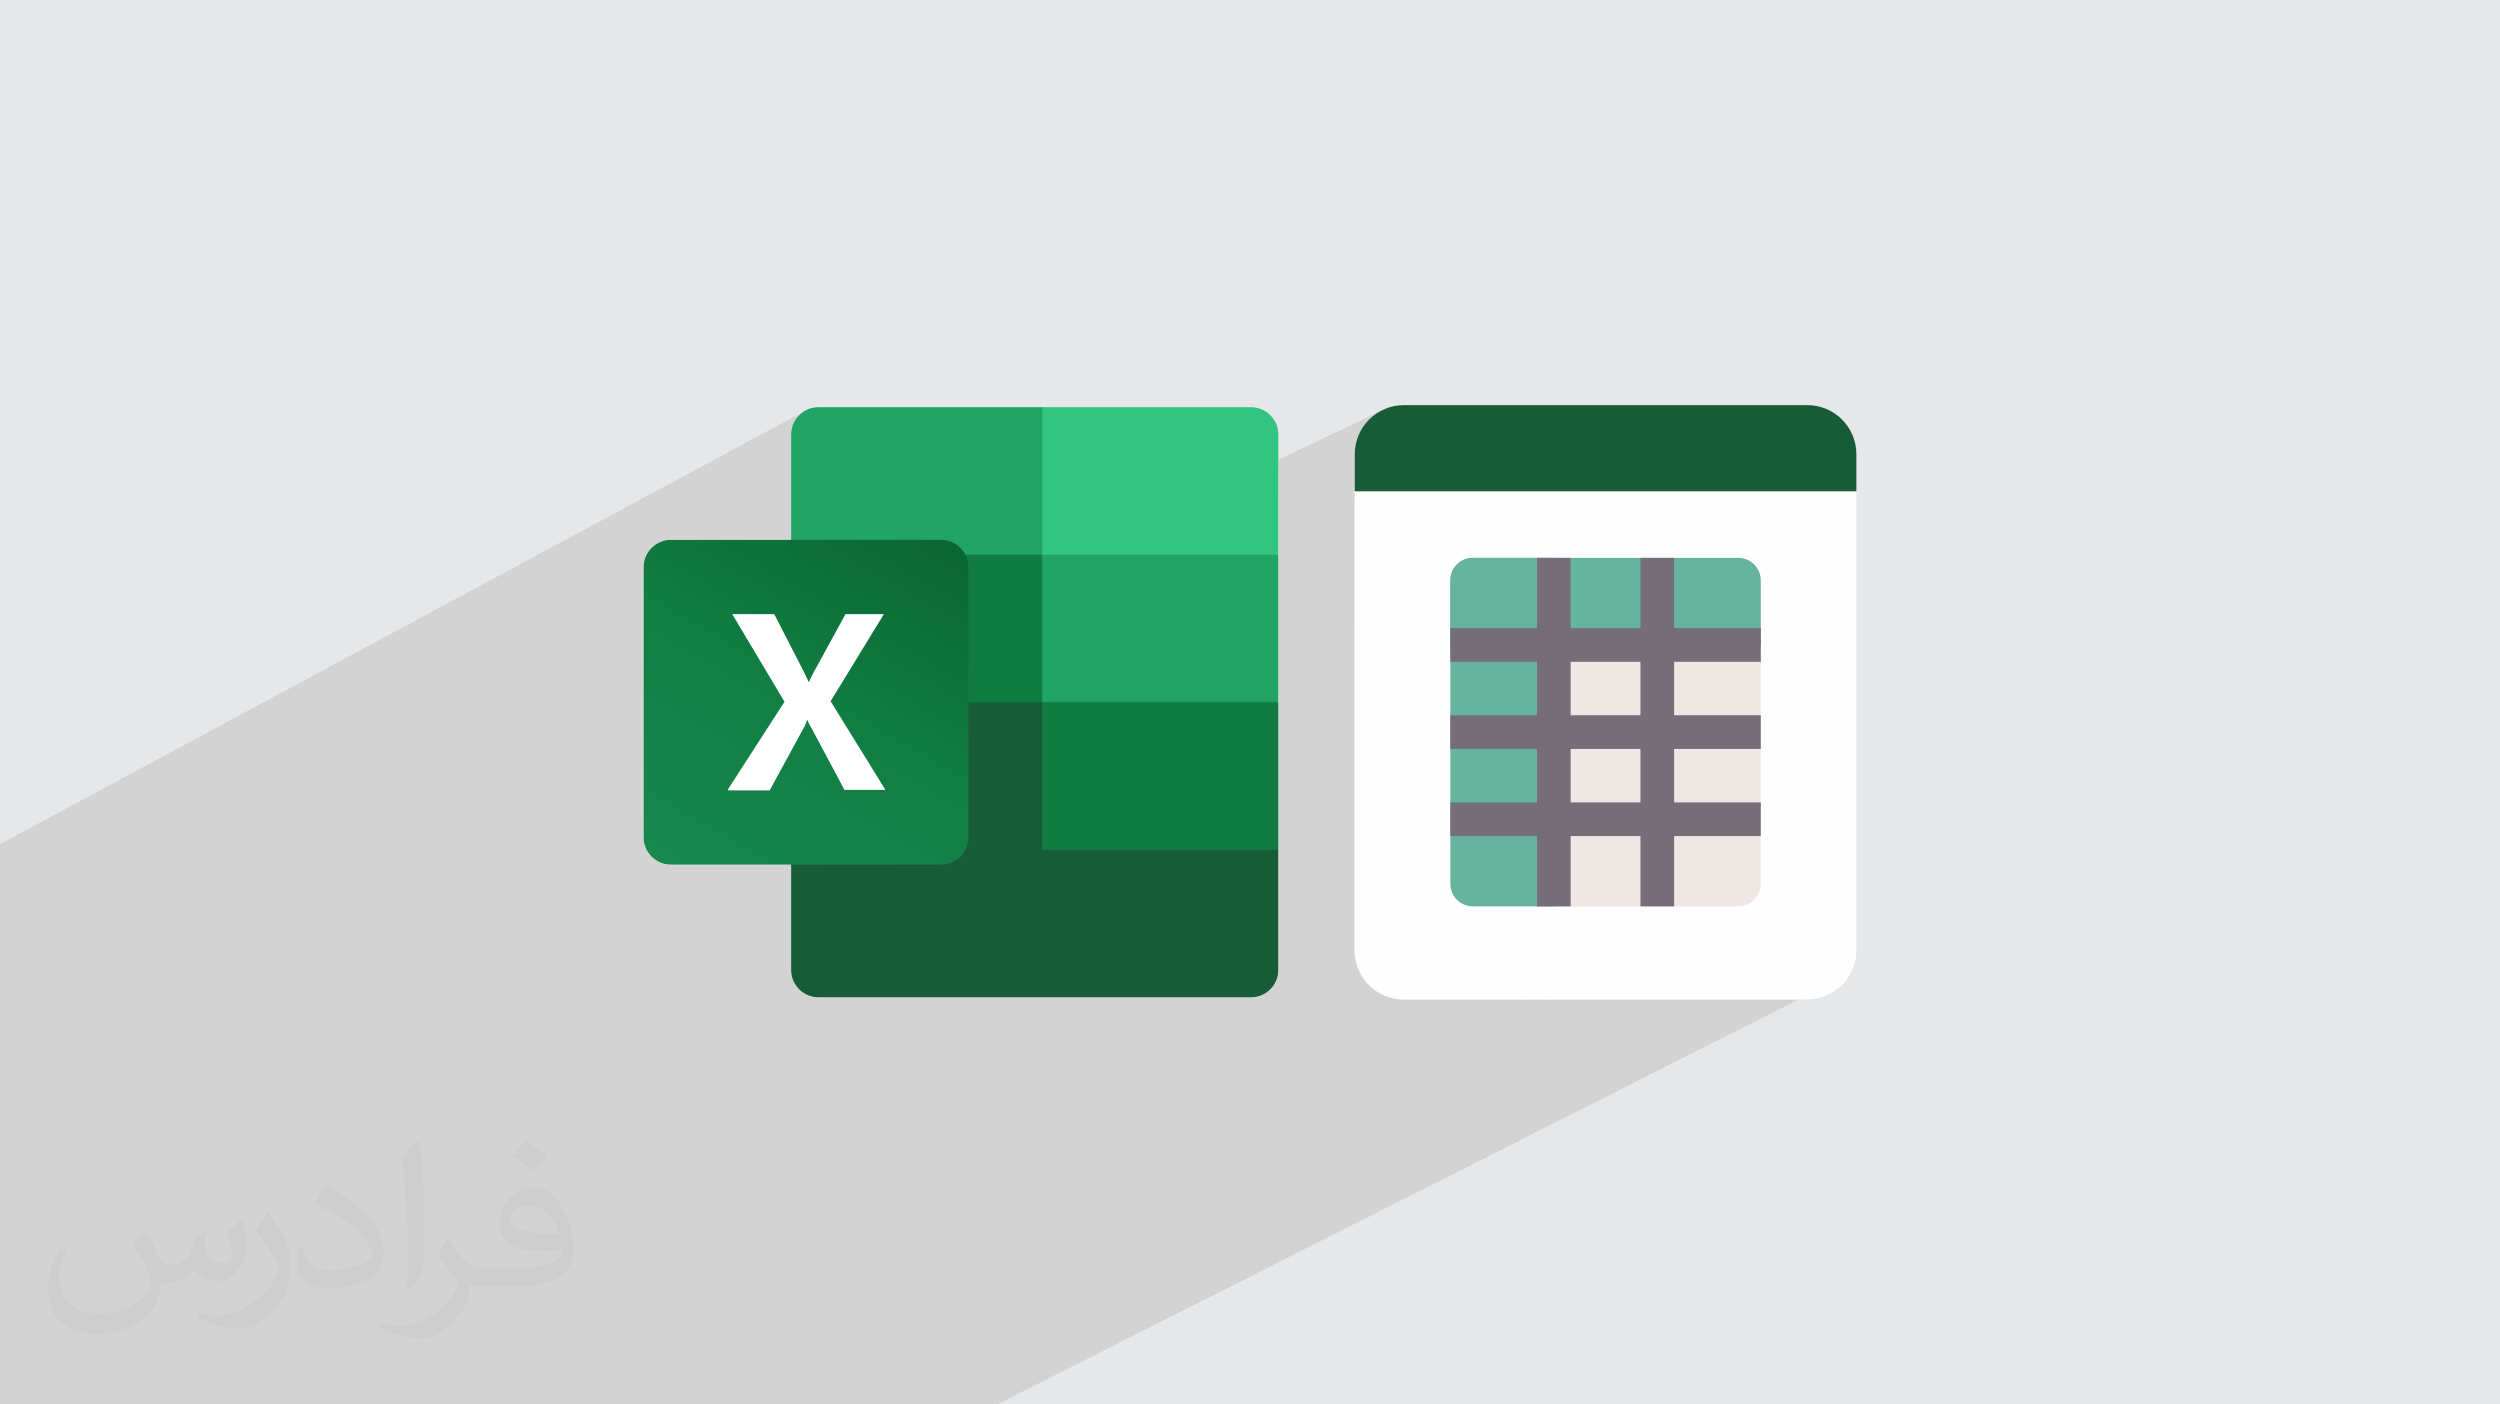 <?xml version="1.0" encoding="UTF-8"?>
<!DOCTYPE svg PUBLIC "-//W3C//DTD SVG 1.0//EN" "http://www.w3.org/TR/2001/REC-SVG-20010904/DTD/svg10.dtd">
<!-- Creator: CorelDRAW -->
<svg xmlns="http://www.w3.org/2000/svg" xml:space="preserve" width="94.192mm" height="52.917mm" version="1.0" style="shape-rendering:geometricPrecision; text-rendering:geometricPrecision; image-rendering:optimizeQuality; fill-rule:evenodd; clip-rule:evenodd"
viewBox="0 0 9404.92 5283.66"
 xmlns:xlink="http://www.w3.org/1999/xlink"
 xmlns:xodm="http://www.corel.com/coreldraw/odm/2003">
 <rect x="0" y="0" width="9404.92" height="5283.66" fill="#808080" stroke="none"/>
 <defs>
  <style type="text/css">
   <![CDATA[
    .fil10 {fill:#107C41}
    .fil8 {fill:#185C37}
    .fil9 {fill:#21A366}
    .fil13 {fill:#33C481}
    .fil12 {fill:white}
    .fil3 {fill:#FEFEFE;fill-rule:nonzero}
    .fil4 {fill:#185C37;fill-rule:nonzero}
    .fil5 {fill:#66B49D;fill-rule:nonzero}
    .fil7 {fill:#756E78;fill-rule:nonzero}
    .fil6 {fill:#EFE7E4;fill-rule:nonzero}
    .fil2 {fill:#373435;fill-opacity:0.031}
    .fil1 {fill:#2B2A29;fill-opacity:0.102}
    .fil0 {fill:#E6E7E8}
    .fil11 {fill:url(#id0)}
   ]]>
  </style>
  <linearGradient id="id0" gradientUnits="userSpaceOnUse" x1="2624.21" y1="3323.76" x2="3420.1" y2="1940.54">
   <stop offset="0" style="stop-opacity:1; stop-color:#18884F"/>
   <stop offset="0.502" style="stop-opacity:1; stop-color:#117E43"/>
   <stop offset="1" style="stop-opacity:1; stop-color:#0B6631"/>
  </linearGradient>
 </defs>
 <g id="Layer_x0020_1">
  <polygon class="fil0" points="-0,0 9404.92,0 9404.92,5283.66 1672.64,5283.66 -0,5283.66 -0,5280.12 -0,3932.7 "/>
  <polygon class="fil1" points="6491.98,2557.51 6962.29,3661.13 3750.95,5283.66 -0,5283.66 -0,3175.56 3040.42,1539.27 3259.8,2469.97 5201.72,1542.05 "/>
  <g id="_2104814266208">
   <g>
    <polygon class="fil0" points="5096.5,2983 6624.01,2183.35 6624.01,2426.39 5096.5,3213.49 "/>
    <polygon class="fil0" points="5096.5,1848.49 6983.66,1848.49 5096.5,2845.65 "/>
    <path class="fil0" d="M5187.78 1689.09l5.44 -3.09 -15.24 9.26c3.2,-2.16 6.46,-4.21 9.8,-6.17zm-9.8 6.17l-14.23 10.63c4.56,-3.76 9.32,-7.31 14.23,-10.63zm-14.23 10.63l-13.12 11.93c4.18,-4.18 8.56,-8.17 13.12,-11.93zm-13.12 11.93l-11.93 13.12c3.76,-4.56 7.75,-8.94 11.93,-13.12zm-11.93 13.12l-10.63 14.23c3.32,-4.92 6.87,-9.67 10.63,-14.23zm-10.63 14.23l-9.26 15.24c2.85,-5.23 5.93,-10.32 9.26,-15.24zm-9.26 15.24l-7.79 16.16c2.35,-5.53 4.94,-10.91 7.79,-16.16zm-7.79 16.16l-6.21 16.97c1.8,-5.79 3.87,-11.44 6.21,-16.97zm-6.21 16.97l-4.55 17.71c1.23,-6.01 2.76,-11.93 4.55,-17.71zm-4.55 17.71l-2.8 18.34c0.64,-6.21 1.57,-12.33 2.8,-18.34zm-2.8 18.34l-0.96 18.89c0,-6.38 0.33,-12.68 0.96,-18.89z"/>
    <polygon class="fil0" points="5096.5,2341.4 5540.91,2098.58 5845.44,2098.58 5096.5,2503.45 "/>
    <polygon class="fil0" points="6983.67,1848.49 5096.5,2845.66 5096.5,2845.65 6983.66,1848.49 "/>
    <path class="fil0" d="M6237.63 1663.7l745.57 171.68c0.31,4.33 0.47,8.7 0.47,13.11l0 1726.3c-0.01,102.07 -82.74,184.79 -184.8,184.79l-1517.57 0c-102.05,0 -184.79,-82.73 -184.79,-184.79l0 -1726.3c0,-102.05 82.73,-184.79 184.79,-184.79l956.33 0z"/>
    <path class="fil0" d="M5096.5 3464.26l1527.51 -773.46 0 126.76 -1527.27 766.79c-0.16,-3.18 -0.24,-6.35 -0.24,-9.56l0 -110.53z"/>
    <path class="fil0" d="M5096.5 3213.49l1527.51 -787.11 0 898.63 -896.15 434.56 -446.56 0c-102.05,0 -184.79,-82.73 -184.79,-184.79l0 -361.29z"/>
    <polygon class="fil0" points="5096.5,3306 6298.1,2690.8 6624.01,2690.8 5096.5,3464.26 "/>
    <polygon class="fil0" points="5096.5,3213.49 6624.01,2426.39 6624.01,2489.76 5096.5,3273.59 "/>
    <polygon class="fil0" points="5096.5,3153.39 6624.01,2363.01 6624.01,2426.39 5096.5,3213.49 "/>
    <polygon class="fil0" points="6539.25,2098.59 5096.5,2860.19 5096.5,2983 6624.01,2183.35 6622.29,2166.27 6617.35,2150.36 6609.53,2135.97 6599.19,2123.42 6586.64,2113.07 6572.24,2105.25 6556.33,2100.31 "/>
    <polygon class="fil0" points="5096.5,2341.41 5540.91,2098.59 6539.25,2098.59 5096.5,2860.19 "/>
    <polygon class="fil0" points="6298.1,2098.6 5096.5,2738.12 5096.5,2673.15 6171.35,2098.6 "/>
    <polygon class="fil0" points="5096.5,2738.12 6298.1,2098.6 6298.1,2363.02 5096.5,2991.68 "/>
    <polygon class="fil0" points="5096.5,2536.77 5908.81,2098.6 5908.81,2363.02 5096.5,2793.75 "/>
    <path class="fil0" d="M5096.5 1890.28c625.36,127.03 1258.63,282.41 1887.16,420.77l0 1263.74c-0.01,102.07 -82.74,184.79 -184.8,184.79l-1517.57 0c-102.05,0 -184.79,-82.73 -184.79,-184.79l0 -1684.51z"/>
    <path class="fil0" d="M5210.85 1677.62l1772.82 411.35 0 1485.82c-0.01,102.07 -82.74,184.79 -184.8,184.79l-1517.57 0c-102.05,0 -184.79,-82.73 -184.79,-184.79l0 -1726.3c0,-77.1 47.23,-143.17 114.35,-170.87z"/>
    <polygon class="fil0" points="5096.5,2991.68 6298.1,2363.02 6624.01,2363.01 5096.5,3153.39 "/>
    <polygon class="fil0" points="5096.5,2793.75 5908.81,2363.02 6171.35,2363.02 5096.5,2927.82 "/>
    <polygon class="fil0" points="5096.5,2822.74 5845.44,2426.39 6624.01,2426.39 5096.5,3213.49 "/>
    <path class="fil0" d="M5183.91 3731.85l1440.1 -713.25 0 126.76 -1250.99 614.22 -91.73 0c-35.74,0 -69.11,-10.15 -97.38,-27.73z"/>
    <path class="fil0" d="M5101.56 3617.81l1196.54 -599.21 325.92 0 -1440.1 713.25c-40.74,-25.32 -70.9,-66.05 -82.36,-114.04z"/>
    <path class="fil0" d="M5096.5 3427.55l1201.59 -610 0 201.05 -1196.54 599.21c-3.29,-13.81 -5.05,-28.21 -5.05,-43.02l0 -147.24z"/>
    <polygon class="fil0" points="5096.5,3113.22 6298.1,2489.76 6298.1,2690.8 5096.5,3306 "/>
    <polygon class="fil0" points="5096.5,3365.58 6171.35,2817.55 6171.35,3018.6 5096.5,3559.21 "/>
    <polygon class="fil0" points="5096.5,2916.92 5908.81,2489.76 6171.35,2489.76 5096.5,3049.88 "/>
    <polygon class="fil0" points="5096.5,3049.88 6171.35,2489.76 6171.35,2690.81 5096.5,3243.51 "/>
    <polygon class="fil0" points="5096.5,3235.49 5908.81,2817.55 6171.35,2817.55 5096.5,3365.58 "/>
    <path class="fil0" d="M5157.24 3711.74l1140.85 -566.38 0 264.42 -717.65 349.8 -299.15 0c-47.74,0 -91.26,-18.12 -124.05,-47.84z"/>
    <path class="fil0" d="M5096.5 3554.07l812.31 -408.71 0 264.42 -687.76 339.75c-72.47,-24.98 -124.55,-93.78 -124.55,-174.74l0 -20.72z"/>
    <path class="fil0" d="M5096.5 2503.45l748.94 -404.87 0 1311.18 -656.58 325.06c-55.21,-31.95 -92.36,-91.66 -92.36,-160.04l0 -1071.34z"/>
    <polygon class="fil0" points="5908.81,2098.6 5096.5,2536.77 5096.5,2503.47 5845.44,2098.6 "/>
    <path class="fil0" d="M5096.5 3506.58l359.65 -181.57 -359.65 181.57zm359.65 -181.57l81.59 434.56 -81.59 -434.56z"/>
    <polygon class="fil0" points="5096.5,2330.14 5493.52,2113.06 5507.92,2105.24 5523.83,2100.3 5540.91,2098.58 5096.5,2341.4 "/>
    <polygon class="fil0" points="5096.5,2556.76 5456.15,2363.02 5782.07,2363.02 5096.5,2728.14 "/>
    <polygon class="fil0" points="5096.5,2880.4 5456.15,2690.81 5782.07,2690.81 5096.5,3048.11 "/>
    <polygon class="fil0" points="5096.5,3204.05 5456.15,3018.61 5782.07,3018.61 5096.5,3368.09 "/>
    <polygon class="fil0" points="5096.5,2330.15 5493.52,2113.07 5507.92,2105.25 5523.83,2100.31 5540.91,2098.59 5096.5,2341.41 "/>
    <polygon class="fil0" points="5845.44,2098.6 5096.5,2503.47 5096.5,2470.03 5782.07,2098.6 "/>
    <polygon class="fil0" points="5096.5,2585.97 5667.11,2585.97 5096.5,2325.58 "/>
    <polygon class="fil0" points="5096.5,2585.63 5667.11,2585.47 5096.5,2325.13 "/>
    <polygon class="fil0" points="5096.5,2585.63 5667.11,2585.47 5096.5,2325.13 "/>
    <path class="fil0" d="M5096.5 2585.86l568.86 -0.06 1318.3 346.98 0 642.01c-0.01,102.07 -82.74,184.79 -184.8,184.79l-1517.57 0c-102.05,0 -184.79,-82.73 -184.79,-184.79l0 -988.93z"/>
    <polygon class="fil0" points="5225.9,3751.12 6855.99,3750.56 "/>
    <polygon class="fil0" points="5727.86,3759.58 6624.01,3325.02 6622.29,3342.1 6617.35,3358.01 6609.53,3372.4 6599.19,3384.95 6586.64,3395.29 6572.24,3403.11 5834.4,3759.58 "/>
    <path class="fil0" d="M6983.67 3409.67l-444.42 0.1 1.95 -1204.64 11.16 -541.43 246.52 0c102.05,0 184.79,82.74 184.79,184.79l0 1561.18zm-1168 349.91l723.58 -349.81 -723.58 349.81z"/>
    <path class="fil0" d="M5096.5 3574.79l0.96 18.89c-0.64,-6.21 -0.96,-12.51 -0.96,-18.89zm0.96 18.89l2.8 18.35c-1.23,-6.02 -2.17,-12.14 -2.8,-18.35zm2.8 18.35l4.55 17.7c-1.8,-5.79 -3.32,-11.69 -4.55,-17.7zm4.55 17.7l6.22 16.98c-2.35,-5.52 -4.42,-11.2 -6.22,-16.98zm6.22 16.98l7.78 16.15c-2.84,-5.24 -5.44,-10.62 -7.78,-16.15zm7.78 16.15l9.26 15.24c-3.31,-4.92 -6.41,-10 -9.26,-15.24zm9.26 15.24l10.63 14.23c-3.77,-4.56 -7.31,-9.32 -10.63,-14.23zm10.63 14.23l11.93 13.12c-4.18,-4.18 -8.17,-8.56 -11.93,-13.12zm11.93 13.12l13.12 11.93c-4.57,-3.76 -8.94,-7.75 -13.12,-11.93zm13.12 11.93l14.23 10.63c-4.91,-3.32 -9.67,-6.87 -14.23,-10.63zm14.23 10.63l15.24 9.26c-5.23,-2.85 -10.31,-5.93 -15.24,-9.26zm15.24 9.26l16.16 7.79c-5.53,-2.35 -10.91,-4.94 -16.16,-7.79zm16.16 7.79l16.97 6.21c-5.78,-1.8 -11.44,-3.87 -16.97,-6.21zm16.97 6.21l17.71 4.55c-6.01,-1.23 -11.92,-2.76 -17.71,-4.55zm17.71 4.55l18.34 2.8c-6.21,-0.64 -12.32,-1.57 -18.34,-2.8zm18.34 2.8l18.89 0.96c-6.37,0 -12.68,-0.33 -18.89,-0.96z"/>
    <path class="fil0" d="M6798.87 3759.58l18.89 -0.96c-6.21,0.64 -12.51,0.96 -18.89,0.96zm18.89 -0.96l18.35 -2.8c-6.02,1.23 -12.14,2.17 -18.35,2.8zm18.35 -2.8l17.7 -4.55c-5.79,1.8 -11.69,3.32 -17.7,4.55zm17.7 -4.55l16.98 -6.21c-5.52,2.34 -11.2,4.41 -16.98,6.21z"/>
   </g>
   <g>
    <polygon class="fil0" points="5227.75,1531.97 6853.41,1532.27 "/>
    <polygon class="fil0" points="5096.5,1740.91 5193.22,1686.01 5177.98,1695.26 5163.75,1705.9 5150.63,1717.83 5138.7,1730.95 5128.07,1745.18 5118.81,1760.41 5111.02,1776.57 5104.81,1793.54 5100.26,1811.26 5097.46,1829.6 5096.5,1848.49 "/>
    <path class="fil0" d="M5228.36 1531.79l436.39 0 1318.91 303.69 0 13.01 -0.01 0 -1887.15 0 0 -139.62c0,-83.65 55.61,-154.32 131.86,-177.08z"/>
    <path class="fil0" d="M5105.08 1653.08l842.18 195.41 -850.76 0 0 -139.62c0,-19.45 3.01,-38.19 8.58,-55.8z"/>
    <path class="fil0" d="M5186.1 1550.46l7.12 -4.07 -15.24 9.26c2.66,-1.8 5.36,-3.52 8.12,-5.18zm-8.12 5.18l-14.23 10.63c4.56,-3.76 9.32,-7.32 14.23,-10.63zm-14.23 10.63l-13.12 11.93c4.17,-4.17 8.56,-8.17 13.12,-11.93zm-13.12 11.93l-11.93 13.12c3.76,-4.56 7.75,-8.94 11.93,-13.12zm-11.93 13.12l-10.63 14.23c3.32,-4.92 6.87,-9.67 10.63,-14.23zm-10.63 14.23l-9.26 15.24c2.85,-5.23 5.93,-10.32 9.26,-15.24zm-9.26 15.24l-7.79 16.15c2.35,-5.53 4.94,-10.9 7.79,-16.15zm-7.79 16.15l-6.21 16.98c1.8,-5.79 3.87,-11.45 6.21,-16.98zm-6.21 16.98l-4.55 17.7c1.23,-6.02 2.76,-11.91 4.55,-17.7zm-4.55 17.7l-2.8 18.35c0.64,-6.21 1.57,-12.34 2.8,-18.35zm-2.8 18.35l-0.96 18.89c0,-6.38 0.33,-12.68 0.96,-18.89z"/>
    <path class="fil0" d="M6548.55 1848.49l6.69 -324.41 243.64 0c102.05,0 184.79,82.74 184.79,184.79l0 139.62 -0.01 0 -435.11 0z"/>
   </g>
   <g>
    <polygon class="fil0" points="6159.76,2426.39 6624.01,2183.35 6624.01,2426.39 "/>
    <path class="fil0" d="M6510.33 2098.59l-620.36 327.79 -433.82 0 0 -243.03c0,-46.81 37.95,-84.76 84.76,-84.76l969.42 0z"/>
    <path class="fil0" d="M5469.58 2137.55l71.31 -38.96 0.02 0 304.51 0 -389.27 210.44 0 -125.68c0,-16.87 4.93,-32.59 13.43,-45.8z"/>
    <polygon class="fil0" points="6510.34,2098.59 5889.98,2426.39 5889.97,2426.39 6510.33,2098.59 "/>
    <path class="fil0" d="M6624.01 2426.39l-1167.86 0 0 -243.03c0,-46.81 37.95,-84.76 84.76,-84.76l998.34 0c46.81,0 84.76,37.95 84.76,84.76l0 243.03z"/>
    <polygon class="fil0" points="6501.54,2426.39 6624.01,2363.01 6624.01,2426.39 "/>
    <polygon class="fil0" points="6539.25,2098.59 5918.29,2426.39 6159.76,2426.39 6624.01,2183.35 6622.29,2166.27 6617.35,2150.36 6609.53,2135.97 6599.24,2123.48 6599.13,2123.37 6586.64,2113.07 6572.24,2105.25 6556.33,2100.31 "/>
    <path class="fil0" d="M5469.57 2137.57l71.34 -38.98 998.34 0 -620.96 327.79 -462.14 0 0 -243.03c0,-16.86 4.92,-32.58 13.42,-45.78z"/>
    <polygon class="fil0" points="6298.1,2098.6 5682.23,2426.39 5558.15,2426.39 6171.35,2098.6 "/>
    <polygon class="fil0" points="5682.23,2426.39 6298.1,2098.6 6298.1,2363.02 6176.99,2426.39 "/>
    <polygon class="fil0" points="5456.15,2342.77 5908.81,2098.6 5908.81,2363.02 5789.32,2426.39 5456.15,2426.39 "/>
    <path class="fil0" d="M6048.47 2098.59c191.83,43.88 383.78,88.24 575.54,131.84l0 195.95 -1167.86 0 0 -243.03c0,-46.81 37.95,-84.76 84.76,-84.76l507.56 0z"/>
    <path class="fil0" d="M6624.01 2426.39l-1167.86 0 0 -243.03c0,-46.81 37.95,-84.76 84.76,-84.76l998.34 0c46.81,0 84.76,37.95 84.76,84.76l0 243.03z"/>
    <polygon class="fil0" points="6176.99,2426.39 6298.1,2363.02 6624.01,2363.01 6501.54,2426.39 "/>
    <polygon class="fil0" points="5789.32,2426.39 5908.81,2363.02 6171.35,2363.02 6050.76,2426.39 "/>
    <polygon class="fil0" points="5456.15,2309.03 5845.42,2098.59 5845.44,2098.59 5845.44,2426.39 5456.15,2426.39 "/>
    <polygon class="fil0" points="5908.81,2098.6 5456.15,2342.77 5456.15,2309.05 5845.44,2098.6 "/>
    <path class="fil0" d="M5493.6 2113.01l14.22 -7.72 0.2 -0.08 15.7 -4.88 0.22 -0.04 16.85 -1.7 0.1 0 -71.31 38.96c6.25,-9.73 14.44,-18.08 24.02,-24.54z"/>
    <polygon class="fil0" points="5456.15,2363.02 5782.07,2363.02 5663.09,2426.39 5456.15,2426.39 "/>
    <path class="fil0" d="M5493.52 2113.07l14.4 -7.82 15.91 -4.94 17.08 -1.72 -71.34 38.98c6.24,-9.7 14.41,-18.05 23.95,-24.5z"/>
    <polygon class="fil0" points="5845.44,2098.6 5456.15,2309.05 5456.15,2275.18 5782.07,2098.6 "/>
    <path class="fil0" d="M6540.84 2426.39l0.36 -221.26 2.2 -106.44c44.88,2.16 80.62,39.24 80.62,84.66l0 243.03 -83.17 0z"/>
   </g>
   <g>
    <polygon class="fil0" points="5456.15,2794.73 5845.44,2590.94 5845.44,2827.58 5456.15,3028.18 "/>
    <path class="fil0" d="M5845.44 2449.92l-389.29 205.7 0 -472.28c0,-46.81 37.95,-84.76 84.76,-84.76l304.53 0 0 351.34z"/>
    <path class="fil0" d="M5469.57 2137.56l71.34 -38.98 304.53 0 -389.29 210.45 0 -125.69c0,-16.86 4.92,-32.58 13.42,-45.78z"/>
    <polygon class="fil0" points="5845.44,2449.92 5456.15,2655.62 "/>
    <path class="fil0" d="M5456.15 3325.02l0 -1141.67c0,-46.81 37.95,-84.76 84.76,-84.76l304.53 0 0 1311.18 -304.53 0c-46.81,0 -84.76,-37.94 -84.76,-84.75z"/>
    <path class="fil0" d="M5456.15 3282.15l389.29 -197.12 0 123.42 -359.93 180.71c-17.98,-15.54 -29.37,-38.51 -29.37,-64.14l0 -42.87z"/>
    <path class="fil0" d="M5456.15 3028.18l389.29 -200.6 0 582.19 -304.53 0c-46.81,0 -84.76,-37.94 -84.76,-84.75l0 -296.84z"/>
    <polygon class="fil0" points="5456.15,3121.86 5845.44,2922.56 5845.44,3085.03 5456.15,3282.15 "/>
    <polygon class="fil0" points="5456.15,3028.18 5845.44,2827.58 5845.44,2889.29 5456.15,3089.04 "/>
    <polygon class="fil0" points="5456.15,2967.3 5845.44,2765.87 5845.44,2827.58 5456.15,3028.18 "/>
    <polygon class="fil0" points="5845.44,2464.84 5456.15,2670.34 5456.15,2794.73 5845.44,2590.94 "/>
    <path class="fil0" d="M5469.56 2137.58l71.35 -38.99 304.53 0 0 366.25 -389.29 205.5 0 -486.99c0,-16.85 4.92,-32.56 13.41,-45.76z"/>
    <polygon class="fil0" points="5845.44,2339.52 5456.15,2546.71 5456.15,2480.9 5845.44,2272.82 "/>
    <polygon class="fil0" points="5456.15,2546.71 5845.44,2339.52 5845.44,2599.84 5456.15,2803.53 "/>
    <polygon class="fil0" points="5456.15,2342.77 5845.44,2132.79 5845.44,2396.62 5456.15,2603.05 "/>
    <path class="fil0" d="M5456.15 3325.02l0 -1141.67c0,-46.81 37.95,-84.76 84.76,-84.76l304.53 0 0 1311.18 -304.53 0c-46.81,0 -84.76,-37.94 -84.76,-84.75z"/>
    <path class="fil0" d="M5456.15 3325.02l0 -1141.67c0,-46.81 37.95,-84.76 84.76,-84.76l304.53 0 0 1311.18 -304.53 0c-46.81,0 -84.76,-37.94 -84.76,-84.75z"/>
    <polygon class="fil0" points="5456.15,2803.53 5845.44,2599.84 5845.44,2765.87 5456.15,2967.3 "/>
    <polygon class="fil0" points="5456.15,2603.05 5845.44,2396.62 5845.44,2534.27 5456.15,2738.83 "/>
    <polygon class="fil0" points="5456.15,2632.4 5845.44,2426.39 5845.44,2827.58 5456.15,3028.18 "/>
    <polygon class="fil0" points="5834.21,3409.77 5845.44,3404.21 5845.44,3409.77 "/>
    <path class="fil0" d="M5521.47 3407.53l323.97 -162.24 0 158.92 -11.23 5.56 -293.3 0c-6.69,0 -13.2,-0.78 -19.44,-2.24z"/>
    <path class="fil0" d="M5456.15 3244.98l389.29 -197.63 0 197.94 -323.97 162.24c-37.44,-8.79 -65.32,-42.4 -65.32,-82.52l0 -80.04z"/>
    <polygon class="fil0" points="5456.15,2926.61 5845.44,2724.63 5845.44,2922.56 5456.15,3121.86 "/>
    <path class="fil0" d="M5456.15 3182.21l389.29 -198.49 0 198.8 -375.49 188.85c-8.73,-13.33 -13.8,-29.25 -13.8,-46.36l0 -142.8z"/>
    <polygon class="fil0" points="5456.15,2727.8 5845.44,2523.09 5845.44,2659.59 5456.15,2862.47 "/>
    <polygon class="fil0" points="5456.15,2862.47 5845.44,2659.59 5845.44,2858.39 5456.15,3058.57 "/>
    <polygon class="fil0" points="5456.15,3050.45 5845.44,2850.17 5845.44,2983.72 5456.15,3182.21 "/>
    <polygon class="fil0" points="5765.5,3409.77 5845.44,3370.08 5845.44,3409.77 "/>
    <path class="fil0" d="M5467.5 3367.4l377.94 -190.15 0 232.52 -304.53 0c-31.36,0 -58.75,-17.04 -73.41,-42.37z"/>
    <path class="fil0" d="M5456.15 2309.03l389.29 -210.45 0 1311.18 -304.53 0c-46.81,0 -84.76,-37.94 -84.76,-84.75l0 -1015.98z"/>
    <polygon class="fil0" points="5845.44,2132.79 5456.15,2342.77 5456.15,2309.05 5845.44,2098.6 "/>
    <polygon class="fil0" points="5456.15,3325.02 5461.94,3355.85 "/>
    <path class="fil0" d="M5493.52 2113.06l14.4 -7.82 15.91 -4.94 17.08 -1.72 -71.34 38.98c6.24,-9.7 14.41,-18.05 23.95,-24.5z"/>
    <polygon class="fil0" points="5456.15,2363.02 5782.07,2363.02 5456.15,2536.6 "/>
    <polygon class="fil0" points="5456.15,2690.81 5782.07,2690.81 5456.15,2860.67 "/>
    <polygon class="fil0" points="5456.15,3018.61 5782.07,3018.61 5456.15,3184.76 "/>
    <path class="fil0" d="M5493.45 2113.11l0.07 -0.04 14.4 -7.82 15.91 -4.94 17.08 -1.72 -71.35 38.99c6.23,-9.69 14.37,-18.02 23.89,-24.47z"/>
    <polygon class="fil0" points="5845.44,2098.6 5456.15,2309.05 5456.15,2275.18 5782.07,2098.6 "/>
    <polygon class="fil0" points="5456.15,2585.97 5667.11,2585.97 5456.15,2489.7 "/>
    <polygon class="fil0" points="5456.15,2585.53 5667.11,2585.47 5456.15,2489.22 "/>
    <polygon class="fil0" points="5456.15,2585.53 5667.11,2585.47 5456.15,2489.22 "/>
    <path class="fil0" d="M5456.15 2585.82l209.21 -0.02 180.08 47.4 0 776.57 -304.53 0c-46.81,0 -84.76,-37.94 -84.76,-84.75l0 -739.2z"/>
   </g>
   <g>
    <polygon class="fil0" points="5845.44,2590.94 6159.76,2426.39 6624.01,2426.39 5845.44,2827.58 "/>
    <polygon class="fil0" points="5889.97,2426.39 5845.44,2449.92 5845.44,2426.39 "/>
    <polygon class="fil0" points="5889.98,2426.39 5845.44,2449.92 5889.97,2426.39 "/>
    <path class="fil0" d="M6539.25 3409.77l-693.81 0 0 -983.38 778.57 0 0 898.63c0,46.81 -37.95,84.75 -84.76,84.75z"/>
    <polygon class="fil0" points="5845.44,3085.03 6624.01,2690.8 6624.01,2817.55 5845.44,3208.45 "/>
    <polygon class="fil0" points="5845.44,2827.58 6624.01,2426.39 6624.01,3325.02 6449.24,3409.77 5845.44,3409.77 "/>
    <polygon class="fil0" points="5845.44,2922.56 6298.1,2690.8 6624.01,2690.8 5845.44,3085.03 "/>
    <polygon class="fil0" points="5845.44,2827.58 6624.01,2426.39 6624.01,2489.76 5845.44,2889.29 "/>
    <polygon class="fil0" points="5845.44,2765.87 6501.54,2426.39 6624.01,2426.39 5845.44,2827.58 "/>
    <polygon class="fil0" points="5918.29,2426.39 5845.44,2464.84 5845.44,2590.94 6159.76,2426.39 "/>
    <polygon class="fil0" points="5918.29,2426.39 5845.44,2464.84 5845.44,2426.39 "/>
    <polygon class="fil0" points="6176.99,2426.39 5845.44,2599.84 5845.44,2426.39 "/>
    <path class="fil0" d="M6539.25 3409.77l-693.81 0 0 -983.38 778.57 0 0 898.63c0,46.81 -37.95,84.75 -84.76,84.75z"/>
    <path class="fil0" d="M6539.25 3409.77l-693.81 0 0 -983.38 778.57 0 0 898.63c0,46.81 -37.95,84.75 -84.76,84.75z"/>
    <polygon class="fil0" points="5845.44,2599.84 6176.99,2426.39 6501.54,2426.39 5845.44,2765.87 "/>
    <polygon class="fil0" points="6050.76,2426.39 5845.44,2534.27 5845.44,2426.39 "/>
    <polygon class="fil0" points="5845.44,2426.39 6624.01,2426.39 5845.44,2827.58 "/>
    <polygon class="fil0" points="5845.44,3404.21 6624.01,3018.6 6624.01,3145.36 6085.49,3409.77 5845.44,3409.77 "/>
    <polygon class="fil0" points="5845.44,3245.29 6298.1,3018.6 6624.01,3018.6 5845.44,3404.21 "/>
    <polygon class="fil0" points="5845.44,3047.35 6298.1,2817.55 6298.1,3018.6 5845.44,3245.29 "/>
    <polygon class="fil0" points="5845.44,2724.63 6298.1,2489.76 6298.1,2690.8 5845.44,2922.56 "/>
    <polygon class="fil0" points="5845.44,2983.72 6171.35,2817.55 6171.35,3018.6 5845.44,3182.52 "/>
    <polygon class="fil0" points="5845.44,2523.09 5908.81,2489.76 6171.35,2489.76 5845.44,2659.59 "/>
    <polygon class="fil0" points="5845.44,2659.59 6171.35,2489.76 6171.35,2690.81 5845.44,2858.39 "/>
    <polygon class="fil0" points="5845.44,2850.17 5908.81,2817.55 6171.35,2817.55 5845.44,2983.72 "/>
    <polygon class="fil0" points="5845.44,3370.08 6298.1,3145.36 6298.1,3409.77 5845.44,3409.77 "/>
    <polygon class="fil0" points="5845.44,3177.25 5908.81,3145.36 5908.81,3409.77 5845.44,3409.77 "/>
    <path class="fil0" d="M5845.44 2633.19l778.57 204.92 0 486.9c0,46.81 -37.95,84.75 -84.76,84.75l-693.81 0 0 -776.57z"/>
    <path class="fil0" d="M6449.24 3409.77l174.78 -84.75 -1.72 17.08 -4.94 15.91 -7.82 14.4 -10.34 12.54 -12.55 10.34 -14.4 7.82c-10.14,4.29 -21.29,6.66 -32.99,6.66l-90.01 0z"/>
    <path class="fil0" d="M6539.25 3409.77l1.59 -983.38 83.17 0 0 898.63c0,46.81 -37.95,84.75 -84.76,84.75z"/>
   </g>
   <g>
    <path class="fil0" d="M5456.15 2794.73l198.52 -103.92 127.4 0 0 -66.69 126.75 -66.36 0 133.05 202.04 0 -328.79 169.42 0 -42.68 -325.92 0 0 -22.83zm582.56 -304.97l259.39 -135.78 0 9.05 325.92 -0.01 0 63.37 -122.98 63.37 -202.93 0 0 104.57 -126.75 65.31 0 -169.88 -132.64 0zm-564.01 528.85l-18.55 9.57 0 -9.57 18.55 0z"/>
    <path class="fil0" d="M6298.1 2210.74l-126.75 66.97 0 -179.11 126.75 0 0 112.14zm-288.2 152.28l-239.85 126.74 -313.89 0 0 -63.37 0 -63.36 325.92 0 0 -264.42 63.37 0 63.37 0 0 264.42 101.08 0z"/>
    <polygon class="fil0" points="5845.4,2098.6 5782.07,2132.84 5782.07,2098.6 "/>
    <path class="fil0" d="M6298.1 2210.74l-126.75 66.98 0 -0.01 126.75 -66.97zm-288.19 152.28l-239.85 126.74 -0.01 0 239.85 -126.74 0.01 0z"/>
    <path class="fil0" d="M6624.01 3018.6l-325.92 0 0 -201.05 325.92 0 0 -126.76 -325.92 0 0 -201.04 325.92 0 0 -63.37 0 -63.37 -325.92 0.01 0 -264.42 -126.75 0 0 264.42 -262.53 0 0 -264.42 -63.37 0 -63.37 0 0 264.42 -325.92 0 0 63.36 0 63.37 325.92 0 0 201.05 -325.92 0 0 126.75 325.92 0 0 201.06 -325.92 0 0 126.75 325.92 0 0 264.42 63.37 0 63.37 0 0 -264.42 262.53 0 0 264.42 126.75 0 0 -264.42 325.92 0 0 -126.76zm-452.66 0l-262.53 0 0 -201.05 262.53 0 0 201.05zm0 -327.79l-262.53 0 0 -201.05 262.53 0 0 201.05z"/>
    <path class="fil0" d="M5726.29 3145.36l250.34 -126.76 194.72 0 0 -98.59 126.75 -64.18 0 125.36 -326.99 164.17 -62.29 0 0 31.27 -126.75 63.63 0 -94.91 -55.78 0zm647.39 -327.8l250.33 -126.76 0 126.76 -250.33 0z"/>
    <path class="fil0" d="M5456.15 3028.18l18.55 -9.57 307.36 0 0 -158.38 328.79 -169.42 60.49 0 0 -31.16 126.75 -65.31 0 96.46 325.92 0 0 126.76 -325.92 0 0 201.05 325.92 0 0 126.76 -325.92 0 0 264.42 -126.75 0 0 -264.42 -262.53 0 0 264.42 -63.37 0 -63.37 0 0 -264.42 -325.92 0 0 -117.18zm1044.88 -538.41l122.98 -63.37 0 63.37 -122.98 0zm-329.68 528.84l-262.53 0 0 -201.05 262.53 0 0 201.05z"/>
    <path class="fil0" d="M5456.15 3121.86l201.67 -103.25 124.24 0 0 -63.61 126.75 -64.89 0 128.5 67.82 0 -250.34 126.76 -270.14 0 0 -23.49zm594.37 -304.31l247.58 -126.76 325.92 0 -250.33 126.76 -75.59 0 0 38.27 -126.75 64.18 0 -102.45 -120.83 0z"/>
    <path class="fil0" d="M5456.15 3028.18l18.55 -9.57 118.71 0 -137.26 70.43 0 -60.87zm325.92 -167.95l328.79 -169.42 60.49 0 0 -31.16 126.75 -65.31 0 62.68 -312.88 160.55 -76.4 0 0 39.21 -126.75 65.04 0 -61.58zm718.96 -370.47l122.98 -63.37 0 63.37 -122.98 0z"/>
    <path class="fil0" d="M5745.55 2817.55l244.96 -126.75 120.35 0 -328.79 169.42 0 -42.68 -36.51 0zm425.8 -220.32l126.75 -65.59 0 62.69 -126.75 65.31 0 -62.41zm207.71 -107.48l244.96 -126.75 0 63.37 -122.98 63.37 -121.98 0zm-904.35 528.85l-18.55 9.57 0 -9.57 18.55 0z"/>
    <path class="fil0" d="M6298.1 2225.89l-126.75 66.91 0 70.22 -133.03 0 -256.25 135.28 0 125.82 126.75 -66.36 0 -68 129.89 0 259.39 -135.78 0 -128.09zm-841.95 568.84l198.52 -103.92 -198.52 0 0 103.92z"/>
    <path class="fil0" d="M6298.1 2225.89l-126.75 66.91 0 -194.2 126.75 0 0 127.29zm-259.78 137.13l-256.25 135.28 0 -8.54 -325.92 0 0 -63.37 0 -63.36 325.92 0 0 -264.42 63.37 0 63.37 0 0 264.42 129.5 0z"/>
    <path class="fil0" d="M6298.1 2098.6l-126.75 67.46 0 -67.46 126.75 0zm-389.28 207.19l-345.67 183.97 -107 0 0 -8.86 220.54 -117.88 105.38 0 0 -56.33 126.75 -67.75 0 66.85z"/>
    <path class="fil0" d="M5563.15 2489.76l345.67 -183.97 0 57.23 262.53 0 0 -196.96 126.75 -67.46 0 264.42 -242.24 126.74 -147.04 0 0 76.93 -126.75 66.31 0 -143.24 -218.92 0zm108.44 201.05l-215.43 112.72 0 -112.72 215.43 0z"/>
    <polygon class="fil0" points="5782.07,2166.97 5908.81,2098.6 5908.81,2363.02 5669.8,2489.76 5456.15,2489.76 5456.15,2426.39 5456.15,2363.02 5782.07,2363.02 "/>
    <path class="fil0" d="M6171.35 2126.74l126.75 29.11 0 207.18 325.92 -0.01 0 63.37 0 63.37 -325.92 0 0 201.04 325.92 0 0 126.76 -325.92 0 0 201.05 325.92 0 0 126.76 -325.92 0 0 264.42 -126.75 0 0 -264.42 -262.53 0 0 264.42 -63.37 0 -63.37 0 0 -264.42 -325.92 0 0 -126.75 325.92 0 0 -201.06 -325.92 0 0 -126.75 325.92 0 0 -201.05 -325.92 0 0 -63.37 0 -63.36 325.92 0 0 -264.42 63.37 0 63.37 0 0 264.42 262.53 0 0 -236.28zm0 891.86l-262.53 0 0 -201.05 262.53 0 0 201.05zm0 -327.79l-262.53 0 0 -201.05 262.53 0 0 201.05z"/>
    <path class="fil0" d="M6624.01 3018.6l-325.92 0 0 -201.05 325.92 0 0 -126.76 -325.92 0 0 -201.04 325.92 0 0 -63.37 0 -63.37 -325.92 0.01 0 -264.42 -126.75 0 0 264.42 -262.53 0 0 -264.42 -63.37 0 -63.37 0 0 264.42 -325.92 0 0 63.36 0 63.37 325.92 0 0 201.05 -325.92 0 0 126.75 325.92 0 0 201.06 -325.92 0 0 126.75 325.92 0 0 264.42 63.37 0 63.37 0 0 -264.42 262.53 0 0 264.42 126.75 0 0 -264.42 325.92 0 0 -126.76zm-452.66 0l-262.53 0 0 -201.05 262.53 0 0 201.05zm0 -327.79l-262.53 0 0 -201.05 262.53 0 0 201.05z"/>
    <path class="fil0" d="M5456.15 2803.53l215.43 -112.72 110.48 0 0 -57.8 126.75 -66.31 0 124.11 81.7 0 -244.96 126.75 -289.4 0 0 -14.03zm599.7 -313.76l242.24 -126.74 325.92 -0.01 -244.96 126.75 -80.96 0 0 41.89 -126.75 65.59 0 -107.48 -115.5 0z"/>
    <path class="fil0" d="M5669.8 2489.76l239.02 -126.74 262.53 0 -241.19 126.74 -21.34 0 0 11.21 -126.75 66.6 0 -77.81 -112.27 0zm-122.24 201.05l-91.4 48.03 0 -48.03 91.4 0z"/>
    <path class="fil0" d="M5725.69 2489.76l119.75 -63.37 778.57 0 -122.98 63.37 -202.93 0 0 104.57 -126.75 65.31 0 -169.88 -262.53 0 0 201.05 202.04 0 -328.79 169.42 0 -42.68 -325.92 0 0 -126.75 325.92 0 0 -201.05 -56.37 0zm-250.99 528.85l-18.55 9.57 0 -9.57 18.55 0z"/>
    <path class="fil0" d="M5834.19 3409.78l74.63 -36.95 0 36.95 -63.37 0 -11.25 0zm337.16 -166.99l126.75 -62.77 0 125.36 -126.75 62.24 0 -124.82zm196.73 -97.43l255.93 -126.76 0 126.76 -255.93 0z"/>
    <path class="fil0" d="M5782.07 3277.02l126.75 -63.47 0 159.28 -74.63 36.95 -52.12 0 0 -132.76zm262.91 -131.66l253.12 -126.76 325.92 0 -255.93 126.76 -69.98 0 0 34.66 -126.75 62.77 0 -97.43 -126.37 0z"/>
    <polygon class="fil0" points="5652.38,3145.36 5908.81,3015.18 5908.81,3018.6 6171.35,3018.6 6171.35,2881.9 6298.1,2817.55 6298.1,3018.6 6044.98,3145.36 5908.81,3145.36 5908.81,3213.54 5782.07,3277.02 5782.07,3145.36 "/>
    <path class="fil0" d="M5666.34 2817.55l244.28 -126.75 260.73 0 0 -135.29 126.75 -65.76 0 201.04 -247.58 126.76 -141.71 0 0 72.55 -126.75 64.89 0 -137.44 -115.72 0zm-8.52 201.06l-201.67 103.25 0 -103.25 201.67 0z"/>
    <polygon class="fil0" points="5528.43,3145.36 5777.01,3018.61 5782.07,3018.61 5782.07,3016.03 5908.81,2951.41 5908.81,3018.6 6171.35,3018.6 5919.33,3145.36 5908.81,3145.36 5908.81,3150.65 5782.07,3214.39 5782.07,3145.36 "/>
    <polygon class="fil0" points="5456.15,2727.8 5526.49,2690.81 5782.07,2690.81 5782.07,2556.41 5908.81,2489.76 5908.81,2626.57 5542.33,2817.55 5456.15,2817.55 "/>
    <path class="fil0" d="M5542.33 2817.55l366.49 -190.98 0 64.23 262.53 0 -246.49 126.75 -16.05 0 0 8.25 -126.75 65.18 0 -73.43 -239.74 0zm-8.46 201.06l-77.72 39.96 0 -39.96 77.72 0z"/>
    <path class="fil0" d="M5456.15 3050.45l61.89 -31.84 258.98 0 -248.58 126.75 -72.28 0 0 -94.91zm325.92 -167.69l126.75 -65.21 0 133.86 -126.75 64.62 0 -133.27z"/>
    <path class="fil0" d="M5782.07 3401.54l126.75 -62.92 0 71.16 -63.37 0 -63.37 0 0 -8.24zm389.28 -193.26l126.75 -62.92 0 264.42 -126.75 0 0 -201.49z"/>
    <polygon class="fil0" points="5782.07,3209.13 5908.81,3145.36 5908.81,3409.78 5845.44,3409.78 5782.07,3409.78 "/>
    <polygon class="fil0" points="5782.07,2132.84 5845.4,2098.6 5845.44,2098.6 5845.44,3409.77 5845.42,3409.78 5782.07,3409.78 5782.07,3145.36 5456.15,3145.36 5456.15,3018.61 5782.07,3018.61 5782.07,2817.55 5456.15,2817.55 5456.15,2690.81 5782.07,2690.81 5782.07,2489.76 5456.15,2489.76 5456.15,2426.39 5456.15,2363.02 5782.07,2363.02 "/>
    <polygon class="fil0" points="5908.81,2098.6 5782.07,2166.97 5782.07,2132.86 5845.44,2098.6 "/>
    <polygon class="fil0" points="5456.15,2363.02 5782.07,2363.02 5544.1,2489.76 5456.15,2489.76 5456.15,2426.39 "/>
    <polygon class="fil0" points="5456.15,2690.81 5782.07,2690.81 5538.87,2817.55 5456.15,2817.55 "/>
    <polygon class="fil0" points="5456.15,3018.61 5782.07,3018.61 5533.43,3145.36 5456.15,3145.36 "/>
    <polygon class="fil0" points="5845.44,2098.6 5782.07,2132.86 5782.07,2098.6 "/>
    <polygon class="fil0" points="5456.29,2489.76 5456.15,2489.7 5456.15,2489.76 "/>
    <polygon class="fil0" points="5457.34,2489.76 5456.15,2489.22 5456.15,2489.76 "/>
    <polygon class="fil0" points="5457.34,2489.76 5456.15,2489.22 5456.15,2489.76 "/>
    <path class="fil0" d="M5782.07 2616.51l126.75 33.36 0 40.94 155.51 0 481.56 126.75 -247.79 0 0 201.05 325.92 0 0 126.76 -325.92 0 0 264.42 -126.75 0 0 -264.42 -262.53 0 0 264.42 -63.37 0 -63.37 0 0 -264.42 -325.92 0 0 -126.75 325.92 0 0 -201.06 -325.92 0 0 -126.75 325.92 0 0 -74.3zm389.28 402.09l-262.53 0 0 -201.05 262.53 0 0 201.05z"/>
    <path class="fil0" d="M6539.68 3145.36l0.2 -126.76 84.13 0 0 126.76 -84.33 0zm0.53 -327.8l0.2 -126.76 83.6 0 0 126.76 -83.8 0zm0.53 -327.79l0.2 -126.75 83.07 0 0 63.37 0 63.37 -83.27 0z"/>
   </g>
   <g>
    <polygon class="fil0" points="3627.83,3751.86 4756.68,3160.9 4808.96,3196.86 4808.96,3361.66 4051.72,3751.86 "/>
    <path class="fil0" d="M2976.24 3044.17l843.8 -475.85 100.51 17.64 0.03 0.02 0 -0.02 -0.03 0 -0.03 0 724.56 498.22 -1263.6 667.68 -303.08 0c-55.91,0 -102.17,-46.25 -102.17,-102.1l0 -605.59z"/>
    <polygon class="fil0" points="2976.24,2541.4 3135.97,2448.23 "/>
    <polygon class="fil0" points="2976.24,2944.72 3681.91,2544.07 3820.05,2568.32 2976.24,3044.17 "/>
    <polygon class="fil0" points="2976.24,2541.4 3135.97,2448.23 "/>
    <polygon class="fil0" points="3259.8,2469.97 2976.24,2634.36 2976.24,2420.2 "/>
    <polygon class="fil0" points="2976.24,3499.83 4243.02,2807.71 4370.95,2895.68 2976.24,3649.64 "/>
    <polygon class="fil0" points="4645.09,3084.18 3381.5,3751.86 3381.49,3751.86 "/>
    <path class="fil0" d="M3920.55 2585.97l-944.31 -165.77 0 1229.57c0,55.85 46.26,102.1 102.17,102.1l1628.42 0c55.86,0 102.13,-46.26 102.13,-102.1l0 -452.9 -888.43 -610.9 0.03 0 0.03 0 0 0.02 -0.03 -0.02z"/>
    <path class="fil0" d="M4528.51 3751.86l280.45 -142.01 0 39.91c0,55.84 -46.27,102.1 -102.13,102.1l-178.32 0z"/>
    <path class="fil0" d="M4051.72 3751.86l757.24 -390.2 0 288.1c0,55.84 -46.27,102.1 -102.13,102.1l-655.12 0z"/>
    <polygon class="fil0" points="4225.67,3751.86 4808.96,3453.22 4808.96,3609.85 4528.51,3751.86 "/>
    <polygon class="fil0" points="4051.72,3751.86 4808.96,3361.66 4808.96,3421.15 4164.49,3751.86 "/>
    <polygon class="fil0" points="3939.89,3751.86 4808.96,3302.17 4808.96,3361.66 4051.72,3751.86 "/>
    <polygon class="fil0" points="4656.85,3092.27 3407.34,3751.86 3627.83,3751.86 4756.68,3160.9 "/>
    <path class="fil0" d="M2976.24 3499.84l1266.77 -692.12 413.83 284.55 -1249.51 659.59 -328.93 0c-55.91,0 -102.17,-46.25 -102.17,-102.1l0 -149.92z"/>
    <polygon class="fil0" points="4558.36,3024.54 3191.8,3751.86 3078.51,3751.86 4506.22,2988.69 "/>
    <polygon class="fil0" points="3191.8,3751.86 4558.36,3024.54 4763.76,3165.78 3643.54,3751.86 "/>
    <path class="fil0" d="M2980.37 3678.22l1417.03 -764.35 205.75 141.48 -1313.57 696.52 -211.17 0c-46.04,0 -85.53,-31.37 -98.04,-73.64z"/>
    <path class="fil0" d="M3920.55 2585.97l-944.31 -165.77 0 1229.57c0,55.85 46.26,102.1 102.17,102.1l1628.42 0c55.86,0 102.13,-46.26 102.13,-102.1l0 -452.9 -888.43 -610.9 0.03 0 0.03 0 0 0.02 -0.03 -0.02z"/>
    <path class="fil0" d="M3920.55 2585.97l-944.31 -165.77 0 1229.57c0,55.85 46.26,102.1 102.17,102.1l1628.42 0c55.86,0 102.13,-46.26 102.13,-102.1l0 -452.9 -888.43 -610.9 0.03 0 0.03 0 0 0.02 -0.03 -0.02z"/>
    <polygon class="fil0" points="3643.54,3751.86 4763.76,3165.78 4808.96,3196.86 4808.96,3302.17 3939.89,3751.86 "/>
    <polygon class="fil0" points="3289.58,3751.86 4603.15,3055.34 4711.73,3130 3528.3,3751.86 "/>
    <polygon class="fil0" points="3340.82,3751.86 4626.56,3071.44 4808.96,3196.86 4808.96,3361.66 4051.72,3751.86 "/>
    <path class="fil0" d="M4457.68 3751.86l351.28 -178.33 0 76.23c0,55.84 -46.27,102.1 -102.13,102.1l-249.15 0z"/>
    <polygon class="fil0" points="3865.66,3751.86 4808.96,3262.42 4808.96,3453.22 4225.67,3751.86 "/>
    <path class="fil0" d="M4338.9 3751.86l470.06 -239.67 0 137.57c0,25.39 -9.58,48.8 -25.26,66.78l-69.7 35.06c-2.37,0.17 -4.75,0.26 -7.16,0.26l-367.93 0z"/>
    <polygon class="fil0" points="3508.74,3751.86 4702.87,3123.91 4808.96,3196.86 4808.96,3199.73 3749.44,3751.86 "/>
    <polygon class="fil0" points="3749.44,3751.86 4808.96,3199.73 4808.96,3391.38 4107.92,3751.86 "/>
    <polygon class="fil0" points="4092.88,3751.86 4808.96,3383.44 4808.96,3512.19 4338.9,3751.86 "/>
    <path class="fil0" d="M4703.41 3751.86l86.9 -43.72c-18.58,26.33 -49.23,43.72 -83.47,43.72l-3.42 0z"/>
    <path class="fil0" d="M2976.24 3649.64l1394.71 -753.97 438.01 301.18 0 452.9c0,55.84 -46.27,102.1 -102.13,102.1l-1628.42 0c-55.91,0 -102.17,-46.25 -102.17,-102.1l0 -0.12z"/>
    <path class="fil0" d="M4397.4 2913.87l-1417.03 764.35c-2.68,-9.06 -4.12,-18.6 -4.12,-28.46l0 -0.1 1394.72 -753.98 26.44 18.18z"/>
    <polygon class="fil0" points="4610.65,3751.86 4808.94,3651.76 "/>
    <polygon class="fil0" points="2976.24,3489.43 4234.17,2801.63 4243.02,2807.71 2976.24,3499.83 "/>
    <path class="fil0" d="M2986.28 3693.52l1427.02 -768.72 137.03 94.22 -1376.01 732.84 -95.91 0c-40.29,0 -75.57,-24.01 -92.13,-58.34z"/>
    <polygon class="fil0" points="3443.38,3751.86 4673.23,3103.53 4808.96,3196.86 4808.96,3197.97 3746.21,3751.86 "/>
    <polygon class="fil0" points="4034.09,3751.86 4808.96,3352.31 4808.96,3514.68 4343.69,3751.86 "/>
    <polygon class="fil0" points="2976.24,3489.44 4234.18,2801.64 4243.02,2807.72 2976.24,3499.84 "/>
    <polygon class="fil0" points="4370.96,2895.69 2976.24,3649.66 2976.24,3618.74 4344.46,2877.47 "/>
    <path class="fil0" d="M2976.24 3044.17l843.8 -475.85 100.51 17.64 0.03 0.02 0 -0.02 -0.03 0 -0.03 0 888.43 610.9 0 452.9c0,55.84 -46.27,102.1 -102.13,102.1l-1628.42 0c-55.91,0 -102.17,-46.25 -102.17,-102.1l0 -605.59z"/>
    <polygon class="fil0" points="2976.24,3591.19 4320.89,2861.26 4357.34,2886.32 2976.24,3633.77 "/>
    <polygon class="fil0" points="2976.24,3115.88 3920.53,2585.98 "/>
    <path class="fil0" d="M2976.24 3115.88l944.29 -529.91 0.02 0.01 -944.31 529.91 0 -0.01zm944.31 -529.92l0.03 0 -0.02 0.01 -0.01 -0.01z"/>
    <polygon class="fil0" points="2976.24,3169.85 3920.53,2641.91 4077.84,2694.14 4320.89,2861.26 2976.24,3591.19 "/>
    <path class="fil0" d="M2976.24 3115.89l944.31 -529.91 0.01 0.01 -944.32 529.92 0 -0.02zm944.32 -529.92l0.02 -0.01 0 0.02 -0.02 -0.01z"/>
    <path class="fil0" d="M2988.86 3698.51l931.7 -501.67 888.38 0 0.03 0.02 -1064.82 555 -665.73 0c-38.3,0 -72.08,-21.72 -89.55,-53.35z"/>
    <polygon class="fil0" points="2976.24,3115.88 3920.53,2585.98 "/>
    <polygon class="fil0" points="2976.24,3115.88 3920.53,2585.98 "/>
    <path class="fil0" d="M3920.55 2585.97l-944.31 -165.77 0 695.69 944.29 -529.91 -0.01 -0.01 0.03 0 0.03 0 0 0.02 -0.03 -0.02zm-944.31 529.92l0 533.88c0,55.85 46.26,102.1 102.17,102.1l1628.42 0c55.86,0 102.13,-46.26 102.13,-102.1l0 -452.9 -888.42 -610.89 -944.29 529.91z"/>
    <path class="fil0" d="M2976.24 3169.79l944.31 -527.95 0 555 -931.7 501.67c-8.03,-14.54 -12.61,-31.16 -12.61,-48.75l0 -479.97z"/>
    <polygon class="fil0" points="2976.24,2816.1 3505.33,2513.08 3641.04,2536.9 2976.24,2915.1 "/>
    <polygon class="fil0" points="2976.24,2915.1 3641.04,2536.9 3820.05,2568.32 2976.24,3044.17 "/>
    <polygon class="fil0" points="2976.24,3115.86 3920.52,2585.97 3920.53,2585.98 2976.24,3115.88 "/>
    <polygon class="fil0" points="2976.24,2634.36 3259.8,2469.97 3919.92,2585.86 2976.24,3115.42 "/>
    <polygon class="fil0" points="2976.24,2514.25 3100.02,2441.92 3230.61,2464.85 3124.67,2638.03 2976.24,2723.57 "/>
    <polygon class="fil0" points="2976.24,2602.89 3041.82,2564.79 3043.74,2564.79 2976.24,2604 "/>
    <polygon class="fil0" points="2976.24,2434.09 3020.61,2520.46 2976.24,2546.34 "/>
    <polygon class="fil0" points="3784.83,2562.14 3920.53,2641.91 2976.24,3169.85 2976.24,2420.2 "/>
    <polygon class="fil0" points="2976.24,2641.81 2976.26,2641.8 3920.58,2641.8 2976.24,3169.77 "/>
    <polygon class="fil0" points="2976.24,2430.45 2989.68,2422.55 3100.02,2441.92 2976.24,2514.25 "/>
    <polygon class="fil0" points="3078.41,3751.86 4717.46,3751.3 "/>
    <polygon class="fil0" points="4606.76,3751.86 4808.96,3649.76 "/>
    <path class="fil0" d="M2976.24 3649.76l2.1 20.42c1.38,6.61 3.39,13 6,19.09l9.49 17.33c3.69,5.44 7.9,10.51 12.53,15.15l15.16 12.52c5.44,3.69 11.25,6.89 17.34,9.49l19.11 6c6.62,1.38 13.46,2.1 20.44,2.1l-20.44 -2.1c-6.61,-1.37 -13.01,-3.39 -19.11,-6l-17.34 -9.49c-5.44,-3.69 -10.51,-7.89 -15.16,-12.52l-12.53 -15.15c-3.69,-5.43 -6.88,-11.24 -9.49,-17.33l-6 -19.09c-1.38,-6.61 -2.1,-13.44 -2.1,-20.42z"/>
    <polygon class="fil0" points="2976.24,2546.34 3020.61,2520.46 3024.14,2527.5 3027.47,2534.16 3030.56,2540.41 3033.42,2546.24 3035.98,2551.61 3038.26,2556.5 3040.22,2560.9 3041.82,2564.79 2976.24,2602.89 "/>
    <polygon class="fil0" points="2976.24,2723.57 3124.67,2638.03 3330.9,2971.44 2976.24,3169.72 "/>
    <polygon class="fil0" points="2976.24,3559.9 3540.92,3252.69 3561.34,3250.59 3580.43,3244.59 2976.24,3572.99 "/>
    <polygon class="fil0" points="2976.26,2420.2 2976.26,2641.8 2976.24,2641.81 2976.24,2420.2 "/>
    <polygon class="fil0" points="2976.24,2743.79 3036.04,2709.37 3034.6,2713.06 3033.13,2716.9 3031.62,2720.82 3030.03,2724.78 3028.36,2728.75 3026.57,2732.66 3024.64,2736.49 3022.56,2740.17 2976.24,2766.79 "/>
    <polygon class="fil0" points="2976.24,3252.69 3540.92,3252.69 2976.24,3559.9 "/>
    <polygon class="fil0" points="2976.24,2766.79 3022.56,2740.17 2976.24,2825.1 "/>
    <path class="fil0" d="M4706.83 3751.86l20.43 -2.1c6.61,-1.38 13,-3.39 19.09,-6l-19.09 6c-6.61,1.38 -13.45,2.1 -20.43,2.1z"/>
   </g>
   <g>
    <polygon class="fil0" points="3807.45,2575.43 4744.86,2046.8 4808.95,2086.84 4808.95,2641.91 4419.68,2807.63 3920.53,2641.91 "/>
    <polygon class="fil0" points="3364.39,2315 4300.31,1769.06 "/>
    <polygon class="fil0" points="3718.63,2523.22 4655.78,1991.15 4744.86,2046.8 3807.45,2575.43 "/>
    <path class="fil0" d="M3364.39 2315l935.92 -545.93 -935.92 545.93zm-92.54 -783.18l648.75 0.03"/>
    <polygon class="fil0" points="2986.3,2092.74 3920.57,1531.83 3920.6,1531.85 3920.6,2086.89 3445.2,2362.49 "/>
    <polygon class="fil0" points="4309.89,2771.17 4808.95,2498.5 4808.95,2641.91 4419.68,2807.63 "/>
    <path class="fil0" d="M3920.55 1531.81l-0.07 0 -934.25 560.89 934.3 549.21 499.14 165.72 389.27 -165.72 0 -555.07 -888.43 -555.05 0 0.05 0.03 0 -0.03 0 0.02 0 0.01 -0.03 0.01 0zm-0.07 0l-842.11 0c-55.83,0 -102.12,46.27 -102.12,102.13 0,0 0,0 0,0l0 452.9 9.97 5.86 934.25 -560.89z"/>
    <path class="fil0" d="M2986.27 2092.72l934.25 -560.89 -934.24 560.9 -0.01 -0.01zm934.28 -560.91l0.01 0 -0.01 0.01 0 -0.01z"/>
    <polygon class="fil0" points="2986.28,2092.73 3920.51,1531.84 3920.53,1531.84 3920.54,1531.84 2986.3,2092.74 "/>
    <polygon class="fil0" points="2986.28,2092.73 3920.51,1531.84 3920.53,1531.84 2986.29,2092.73 "/>
    <path class="fil0" d="M2986.24 2092.7l934.25 -560.89 0.03 0 0 0.03 -934.24 560.89 -0.04 -0.03zm934.28 -560.91l0 0.02"/>
    <polygon class="fil0" points="4309.9,2771.18 4808.95,2498.51 4808.95,2641.91 4419.68,2807.63 "/>
    <path class="fil0" d="M3021.54 1549.39l-15.15 12.53c-4.63,4.63 -8.84,9.72 -12.53,15.15l-9.49 17.34c-2.61,6.1 -4.63,12.48 -6.01,19.09l-2.1 20.43c0,-6.99 0.73,-13.83 2.1,-20.43l6.01 -19.09c2.61,-6.09 5.79,-11.9 9.49,-17.34l12.53 -15.15c4.63,-4.63 9.71,-8.84 15.15,-12.53z"/>
    <path class="fil0" d="M2976.26 1633.94l1108.48 0.46 -164.23 -102.6 0 0.05 0.03 0 -0.03 0 0.02 0 0.01 -0.03 0.01 0 -842.18 0c-55.83,0 -102.12,46.27 -102.12,102.13z"/>
    <path class="fil0" d="M2976.26 1633.94c0,0 415.74,0.17 842.7,40.61l433.74 64.78 556.24 347.51 0 555.07 -389.27 165.72 -499.14 -165.72 -944.27 -555.07 0 -452.9z"/>
    <polygon class="fil0" points="2976.26,1633.94 4085.22,1634.69 4808.95,2086.84 4808.95,2641.91 4419.68,2807.63 3920.53,2641.91 2976.26,2086.84 "/>
    <polygon class="fil0" points="4297.43,2767.04 4808.95,2487.36 4808.95,2498.5 4309.89,2771.17 "/>
    <polygon class="fil0" points="4297.44,2767.05 4808.95,2487.37 4808.95,2498.51 4309.9,2771.18 "/>
    <polygon class="fil0" points="4670.32,2700.93 4808.95,2625.82 4808.95,2641.91 "/>
    <polygon class="fil0" points="3807.45,2575.43 4744.86,2046.8 4808.95,2086.84 4808.95,2641.91 4419.68,2807.63 3920.53,2641.91 "/>
    <path class="fil0" d="M2976.26 1963.03l944.29 622.94 888.4 0 0 -391.6 -1451.93 -662.56 -278.64 0c-55.83,0 -102.12,46.27 -102.12,102.13 0,0 0,0 0,0l0 329.09zm895.59 650.27l48.7 -27.33 -48.7 27.33z"/>
    <polygon class="fil0" points="3871.86,2613.29 3920.55,2585.97 3920.58,2585.97 3871.87,2613.3 "/>
    <polygon class="fil0" points="3871.87,2613.3 3920.58,2585.97 3920.58,2585.98 3871.89,2613.31 "/>
    <path class="fil0" d="M2976.26 1963.03l944.29 622.94 888.4 -0.25 0 -391.78 -1451.28 -662.13 -279.29 0c-55.83,0 -102.12,46.27 -102.12,102.13 0,0 0,0 0,0l0 329.09zm895.59 650.27l48.7 -27.33 -48.7 27.33z"/>
    <path class="fil0" d="M2976.26 1963.03l944.29 622.94 888.4 -0.25 0 -391.78 -1451.28 -662.13 -279.29 0c-55.83,0 -102.12,46.27 -102.12,102.13 0,0 0,0 0,0l0 329.09zm895.59 650.27l48.7 -27.33 -48.7 27.33z"/>
    <polygon class="fil0" points="2976.26,1963.12 3920.55,2585.97 4808.95,2585.88 4808.95,2641.91 4419.68,2807.63 3920.53,2641.91 3871.86,2613.29 3920.55,2585.97 3871.86,2613.29 2976.26,2086.84 "/>
    <polygon class="fil0" points="3920.48,2641.88 3920.55,2641.84 3920.55,2641.92 3920.53,2641.91 "/>
    <polygon class="fil0" points="3604.62,2456.21 4541.4,1919.69 4629.35,1974.64 3692.29,2507.74 "/>
    <polygon class="fil0" points="3692.29,2507.74 4629.35,1974.64 4744.86,2046.8 3807.45,2575.43 "/>
    <polygon class="fil0" points="3871.84,2613.28 3920.52,2585.97 3920.55,2585.97 3871.86,2613.29 "/>
    <polygon class="fil0" points="3445.2,2362.49 3920.6,2086.89 4808.95,2086.89 4808.95,2086.94 3871.45,2613.05 "/>
    <polygon class="fil0" points="3920.34,2641.8 3920.58,2641.8 3920.46,2641.87 "/>
   </g>
   <g>
    <polygon class="fil0" points="3689.75,2641.8 3920.58,2511.63 3920.58,2641.8 "/>
    <polygon class="fil0" points="2976.26,2541.39 3755.59,2086.8 "/>
    <polygon class="fil0" points="3509.78,2641.8 3920.58,2408.56 3920.58,2511.63 3689.75,2641.8 "/>
    <polygon class="fil0" points="2976.26,2541.39 3755.59,2086.8 "/>
    <polygon class="fil0" points="2976.26,2098.77 2996.19,2086.8 3920.58,2086.8 3920.58,2086.9 2976.26,2634.35 "/>
    <path class="fil0" d="M2976.26 2086.8l19.81 0 -19.81 11.89 0 -11.89zm19.81 0l924.51 0 0 555 -944.32 0 0 -543.11 19.81 -11.89z"/>
    <polygon class="fil0" points="2976.26,2098.73 2996.14,2086.8 2996.15,2086.8 2976.26,2098.74 "/>
    <polygon class="fil0" points="2976.26,2098.74 2996.15,2086.8 2996.18,2086.8 2976.26,2098.76 "/>
    <polygon class="fil0" points="2976.26,2098.74 2996.15,2086.8 2996.17,2086.8 2976.26,2098.75 "/>
    <polygon class="fil0" points="2976.26,2098.69 2996.07,2086.8 2996.15,2086.8 2976.26,2098.74 "/>
    <polygon class="fil0" points="2976.26,2086.8 3920.58,2086.8 3920.58,2641.8 2976.26,2641.8 "/>
    <polygon class="fil0" points="2976.26,2086.8 3920.58,2086.8 3920.58,2641.8 2976.26,2641.8 "/>
    <polygon class="fil0" points="3689.75,2641.8 3920.58,2511.63 3920.58,2641.8 "/>
    <path class="fil0" d="M3163.89 2086.8l756.66 499.16 0.03 0 0 -499.16 -756.69 0zm657.17 555l99.5 -55.84 -99.5 55.84z"/>
    <polygon class="fil0" points="3821.06,2641.8 3920.55,2585.97 3920.58,2585.97 3821.09,2641.8 "/>
    <polygon class="fil0" points="3821.09,2641.8 3920.58,2585.97 3920.58,2585.98 3821.13,2641.8 "/>
    <path class="fil0" d="M3163.89 2086.8l756.66 499.16 0.03 0 0 -499.16 -756.69 0zm657.17 555l99.5 -55.84 -99.5 55.84z"/>
    <path class="fil0" d="M3163.89 2086.8l756.66 499.16 0.03 0 0 -499.16 -756.69 0zm657.17 555l99.5 -55.84 -99.5 55.84z"/>
    <polygon class="fil0" points="3163.78,2086.8 3920.55,2585.97 3920.58,2585.97 3920.58,2641.8 3821.06,2641.8 3920.55,2585.97 3821.06,2641.8 2976.26,2641.8 2976.26,2086.8 "/>
    <polygon class="fil0" points="3280.57,2641.8 3920.58,2275.26 3920.58,2377.86 3456.64,2641.8 "/>
    <polygon class="fil0" points="3456.64,2641.8 3920.58,2377.86 3920.58,2511.63 3689.75,2641.8 "/>
    <polygon class="fil0" points="3821.03,2641.8 3920.52,2585.97 3920.55,2585.97 3821.06,2641.8 "/>
    <polygon class="fil0" points="2976.26,2634.35 3920.58,2086.9 3920.58,2585.48 3820.22,2641.8 2976.26,2641.8 "/>
    <polygon class="fil0" points="2976.26,2514.24 3325.11,2310.39 3124.67,2638.03 3118.12,2641.8 2976.26,2641.8 "/>
    <polygon class="fil0" points="2976.26,2602.87 3041.82,2564.79 3043.74,2564.79 2976.26,2603.99 "/>
    <polygon class="fil0" points="2976.26,2434.13 3020.61,2520.46 2976.26,2546.33 "/>
    <polygon class="fil0" points="2976.26,2086.84 3920.34,2641.8 2976.26,2641.8 "/>
    <polygon class="fil0" points="2976.26,2430.44 3180.56,2310.39 3325.11,2310.39 2976.26,2514.24 "/>
    <polygon class="fil0" points="2976.26,2546.33 3020.61,2520.46 3024.14,2527.5 3027.47,2534.16 3030.56,2540.41 3033.42,2546.24 3035.98,2551.61 3038.26,2556.5 3040.22,2560.9 3041.82,2564.79 2976.26,2602.87 "/>
    <polygon class="fil0" points="3118.12,2641.8 3124.67,2638.03 3127.01,2641.8 "/>
   </g>
   <g>
    <path class="fil0" d="M2606.48 3252.69l1036.53 -584.53 0 482.41c0,55.85 -46.26,102.12 -102.1,102.12l-934.44 0z"/>
    <polygon class="fil0" points="2421.26,2865.13 3643.01,2152.47 "/>
    <path class="fil0" d="M2465.75 3234.56l1177.27 -668.41 0 102.01 -1036.53 584.53 -83.1 0c-21.28,0 -41.17,-6.72 -57.63,-18.12z"/>
    <polygon class="fil0" points="2421.26,2865.13 3643.01,2152.47 "/>
    <path class="fil0" d="M2421.26 2431.98l668.02 -401.06 451.64 0c55.86,0 102.1,46.27 102.1,102.1l0 114.81 -1221.75 708.28 0 -524.12z"/>
    <path class="fil0" d="M3428.59 3252.69l214.43 -117.15 0 15.04c0,55.85 -46.26,102.12 -102.1,102.12l-112.33 0z"/>
    <path class="fil0" d="M2523.38 2030.92l565.78 0 -667.9 400.99 0 -298.9c0,-55.84 46.25,-102.1 102.12,-102.1zm565.78 0l451.76 0c55.86,0 102.1,46.27 102.1,102.1l0 1017.56c0,55.85 -46.26,102.12 -102.1,102.12l-1017.54 0c-55.85,0 -102.12,-46.26 -102.12,-102.12l0 -718.66 667.9 -400.99z"/>
    <polygon class="fil0" points="2421.26,2431.94 3089.22,2030.92 3089.23,2030.92 2421.26,2431.95 "/>
    <polygon class="fil0" points="2421.26,2431.95 3089.24,2030.92 3089.27,2030.92 2421.26,2431.97 "/>
    <polygon class="fil0" points="2421.26,2431.95 3089.24,2030.92 3089.26,2030.92 2421.26,2431.97 "/>
    <polygon class="fil0" points="2421.26,2431.91 3089.16,2030.92 3089.24,2030.92 2421.26,2431.95 "/>
    <path class="fil0" d="M3428.61 3252.69l214.41 -117.14 0 15.03c0,55.85 -46.26,102.12 -102.1,102.12l-112.31 0z"/>
    <path class="fil0" d="M2976.26 2030.92l0 55.93 -555 333.47 0 -287.3c0,-55.84 46.25,-102.1 102.12,-102.1l452.88 0z"/>
    <path class="fil0" d="M2523.38 2030.92l1017.54 0c55.86,0 102.1,46.27 102.1,102.1l0 1017.56c0,55.85 -46.26,102.12 -102.1,102.12l-1017.54 0c-55.85,0 -102.12,-46.26 -102.12,-102.12l0 -1017.56c0,-55.84 46.25,-102.1 102.12,-102.1z"/>
    <path class="fil0" d="M2523.38 2030.92l1017.54 0c55.86,0 102.1,46.27 102.1,102.1l0 1017.56c0,55.85 -46.26,102.12 -102.1,102.12l-1017.54 0c-55.85,0 -102.12,-46.26 -102.12,-102.12l0 -1017.56c0,-55.84 46.25,-102.1 102.12,-102.1z"/>
    <path class="fil0" d="M2466.52 2048.5l-15.15 12.52c4.63,-4.64 9.71,-8.83 15.15,-12.52zm-15.15 12.52l-12.52 15.15c3.69,-5.44 7.89,-10.51 12.52,-15.15zm-12.52 15.15l-9.49 17.33c2.6,-6.1 5.79,-11.9 9.49,-17.33zm-9.49 17.33l-6 19.09c1.37,-6.61 3.39,-13 6,-19.09zm-6 19.09l-2.1 20.42c0,-6.98 0.72,-13.81 2.1,-20.42z"/>
    <polygon class="fil0" points="3409.22,3252.69 3643.01,3124.86 3643.01,3135.53 3428.59,3252.69 "/>
    <polygon class="fil0" points="3409.24,3252.69 3643.01,3124.87 3643.01,3135.54 3428.61,3252.69 "/>
    <path class="fil0" d="M2606.48 3252.69l1036.53 -584.53 0 482.41c0,55.85 -46.26,102.12 -102.1,102.12l-934.44 0z"/>
    <path class="fil0" d="M3079.17 2030.92l563.85 371.96 0 -269.86c0,-55.83 -46.24,-102.1 -102.1,-102.1l-461.75 0zm-346.71 1221.77l910.55 -510.98 -910.55 510.98z"/>
    <polygon class="fil0" points="2732.46,3252.69 3643.01,2741.71 3643.01,2741.73 2732.48,3252.69 "/>
    <path class="fil0" d="M2828.08 3252.69l814.94 -455.62 0 353.5c0,55.85 -46.26,102.12 -102.1,102.12l-712.84 0z"/>
    <polygon class="fil0" points="2732.48,3252.69 3643.01,2741.73 3643.01,2741.75 2732.51,3252.69 "/>
    <path class="fil0" d="M3079.17 2030.92l563.85 371.96 0 -269.86c0,-55.83 -46.24,-102.1 -102.1,-102.1l-461.75 0zm-346.71 1221.77l910.55 -510.98 -910.55 510.98z"/>
    <path class="fil0" d="M3079.17 2030.92l563.85 371.96 0 -269.86c0,-55.83 -46.24,-102.1 -102.1,-102.1l-461.75 0zm-346.71 1221.77l910.55 -510.98 -910.55 510.98z"/>
    <path class="fil0" d="M3079.05 2030.92l563.97 371.99 0 338.81 -910.55 510.98 -209.08 0c-55.85,0 -102.12,-46.26 -102.12,-102.12l0 -1017.56c0,-55.84 46.25,-102.1 102.12,-102.1l555.67 0zm563.97 710.79l0 408.86c0,55.85 -46.26,102.12 -102.1,102.12l-808.46 0 910.55 -510.98z"/>
    <path class="fil0" d="M2827.98 3252.69l815.04 -455.68 0 353.56c0,55.85 -46.26,102.12 -102.1,102.12l-712.94 0z"/>
    <path class="fil0" d="M2421.26 3133.95l1221.75 -699.72 0 101.55 -1197.02 680.99c-15.38,-17.9 -24.73,-41.08 -24.73,-66.19l0 -16.62z"/>
    <path class="fil0" d="M2446 3216.76l1197.02 -680.99 0 132.39 -1036.53 584.53 -83.1 0c-30.73,0 -58.57,-14.01 -77.38,-35.93z"/>
    <polygon class="fil0" points="2732.42,3252.69 3643.01,2741.7 3643.01,2741.71 2732.46,3252.69 "/>
    <path class="fil0" d="M2421.26 2956.09l1221.75 -708.28 0 493.42 -911.36 511.45 -208.27 0c-55.85,0 -102.12,-46.26 -102.12,-102.12l0 -194.48z"/>
    <polygon class="fil0" points="2421.26,2838.56 3325.11,2310.39 3124.67,2638.03 2421.26,3043.39 "/>
    <polygon class="fil0" points="2421.26,2925.3 3041.82,2564.79 3043.74,2564.79 2421.26,2926.38 "/>
    <polygon class="fil0" points="2421.26,2602.16 2912.71,2310.4 3020.61,2520.46 2421.26,2869.96 "/>
    <path class="fil0" d="M2421.26 2420.31l555 -333.47 666.75 391.94 0 318.29 -814.94 455.62 -304.7 0c-55.85,0 -102.12,-46.26 -102.12,-102.12l0 -730.26z"/>
    <path class="fil0" d="M2421.26 2963.39l555 -321.59 666.75 0 0 155.19 -815.08 455.7 -304.56 0c-55.85,0 -102.12,-46.26 -102.12,-102.12l0 -187.18z"/>
    <polygon class="fil0" points="2421.26,2756.55 3180.56,2310.39 3325.11,2310.39 2421.26,2838.56 "/>
    <polygon class="fil0" points="2421.26,2869.96 3020.61,2520.46 3024.14,2527.5 3027.47,2534.16 3030.56,2540.41 3033.42,2546.24 3035.98,2551.61 3038.26,2556.5 3040.22,2560.9 3041.82,2564.79 2421.26,2925.3 "/>
    <path class="fil0" d="M2421.26 3043.39l703.41 -405.37 206.23 333.42 -503.04 281.24 -304.48 0c-55.85,0 -102.12,-46.26 -102.12,-102.12l0 -107.18z"/>
    <path class="fil0" d="M3540.92 3252.69l20.42 -2.1c-6.61,1.38 -13.44,2.1 -20.42,2.1zm20.42 -2.1l19.09 -6c-6.09,2.61 -12.48,4.62 -19.09,6z"/>
    <polygon class="fil0" points="2421.26,2420.27 2976.26,2086.8 2976.26,2641.8 2421.26,2963.39 "/>
    <polygon class="fil0" points="2421.26,3063.18 3036.04,2709.37 3034.6,2713.06 3033.13,2716.9 3031.62,2720.82 3030.03,2724.78 3028.36,2728.75 3026.57,2732.66 3024.64,2736.49 3022.56,2740.17 2421.26,3085.69 "/>
    <path class="fil0" d="M2421.26 2746.51l554.98 -326.32 0 832.49 -452.86 0c-55.85,0 -102.12,-46.26 -102.12,-102.12l0 -404.06z"/>
    <path class="fil0" d="M2421.26 3085.69l601.3 -345.52 -127.2 233.22 -441.91 251.2c-19.76,-18.69 -32.19,-45.06 -32.19,-74.02l0 -64.88z"/>
    <polygon class="fil0" points="2421.28,3152.28 2737.39,2971.47 2737.35,2971.56 2421.28,3152.35 "/>
    <path class="fil0" d="M2421.28 3152.28l316.1 -180.81 -316.1 180.81zm316.1 -180.81l-316.12 -343.15 316.12 343.15z"/>
    <path class="fil0" d="M2421.26 3150.57l2.1 20.43c-1.38,-6.62 -2.1,-13.45 -2.1,-20.43zm2.1 20.43l6 19.09c-2.61,-6.09 -4.62,-12.48 -6,-19.09zm6 19.09l9.49 17.33c-3.69,-5.43 -6.88,-11.24 -9.49,-17.33zm9.49 17.33l12.53 15.15c-4.64,-4.63 -8.84,-9.71 -12.53,-15.15zm12.53 15.15l15.15 12.53c-5.44,-3.69 -10.51,-7.9 -15.15,-12.53zm15.15 12.53l17.33 9.49c-6.09,-2.61 -11.89,-5.79 -17.33,-9.49zm17.33 9.49l19.1 6c-6.61,-1.37 -13,-3.39 -19.1,-6zm19.1 6l20.42 2.1c-6.98,0 -13.81,-0.72 -20.42,-2.1z"/>
    <polygon class="fil0" points="2421.26,2509.56 2754.69,2310.4 2912.71,2310.4 2421.26,2602.16 "/>
   </g>
   <g>
    <polygon class="fil0" points="3160.2,2940.44 3272.54,2877.08 3330.9,2971.44 3176.73,2971.44 "/>
    <path class="fil0" d="M2914.11 2577.65l104.55 -60.99 -104.55 60.99zm176.79 -103.12l208.04 -121.35 -208.04 121.35z"/>
    <polygon class="fil0" points="3119.19,2863.56 3226.49,2802.65 3272.54,2877.08 3160.2,2940.44 "/>
    <path class="fil0" d="M2914.11 2577.65l104.55 -60.99 -104.55 60.99zm176.79 -103.12l208.04 -121.35 -208.04 121.35z"/>
    <path class="fil0" d="M3209.71 2499.02l-267.67 155.18 9.22 -14.28 -196.56 -329.51 158.02 0 107.9 210.06c9.68,19.26 17.4,34.68 21.22,44.32l1.92 0c7.7,-15.43 13.51,-30.8 23.12,-46.26l113.71 -208.13 144.54 0 -115.4 188.62z"/>
    <path class="fil0" d="M2737.31 2971.41l213.95 -331.5 -196.56 -329.51 158.02 0 107.9 210.06c9.68,19.26 17.4,34.68 21.22,44.32l1.92 0c7.7,-15.43 13.51,-30.8 23.12,-46.26l113.71 -208.13 144.54 0 -200.44 327.63 206.23 333.42 -154.17 0 -123.36 -231.27c-5.78,-9.61 -11.53,-19.28 -15.42,-30.8l-1.91 0c-3.83,9.65 -7.7,21.2 -13.48,30.8l-127.2 233.22 -154.14 0 -3.84 -1.92 -0.04 0.09 0 -0.09 -0.04 -0.03 0 -0.03z"/>
    <path class="fil0" d="M2737.31 2971.41l213.95 -331.5 -196.56 -329.51 158.02 0 107.9 210.06c9.68,19.26 17.4,34.68 21.22,44.32l1.92 0c7.7,-15.43 13.51,-30.8 23.12,-46.26l113.71 -208.13 144.54 0 -200.44 327.63 206.23 333.42 -154.17 0 -123.36 -231.27c-5.78,-9.61 -11.53,-19.28 -15.42,-30.8l-1.91 0c-3.83,9.65 -7.7,21.2 -13.48,30.8l-127.2 233.22 -154.14 0 -3.84 -1.92 -0.04 0.09 0 -0.09 -0.04 -0.03 0 -0.03z"/>
    <path class="fil0" d="M2737.31 2971.41l213.95 -331.5 -196.56 -329.51 158.02 0 107.9 210.06c9.68,19.26 17.4,34.68 21.22,44.32l1.92 0c7.7,-15.43 13.51,-30.8 23.12,-46.26l113.71 -208.13 144.54 0 -200.44 327.63 206.23 333.42 -154.17 0 -123.36 -231.27c-5.78,-9.61 -11.53,-19.28 -15.42,-30.8l-1.91 0c-3.83,9.65 -7.7,21.2 -13.48,30.8l-127.2 233.22 -154.14 0 -3.84 -1.92 -0.04 0.09 0 -0.09 -0.04 -0.03 0 -0.03z"/>
    <polygon class="fil0" points="3160.2,2940.44 3272.54,2877.08 3330.9,2971.44 3176.73,2971.44 "/>
    <polygon class="fil0" points="3233.63,2971.44 3305.84,2930.92 "/>
    <polygon class="fil0" points="3233.63,2971.44 3305.84,2930.92 3305.85,2930.93 3233.66,2971.44 "/>
    <polygon class="fil0" points="3233.66,2971.44 3305.85,2930.93 3305.86,2930.95 3233.69,2971.44 "/>
    <polygon class="fil0" points="3233.63,2971.44 3305.84,2930.92 "/>
    <polygon class="fil0" points="3233.63,2971.44 3305.84,2930.92 "/>
    <path class="fil0" d="M2737.31 2971.41l213.95 -331.5 -196.56 -329.51 158.02 0 107.9 210.06c9.68,19.26 17.4,34.68 21.22,44.32l1.92 0c7.7,-15.43 13.51,-30.8 23.12,-46.26l113.71 -208.13 144.54 0 -200.44 327.63 181.17 292.9 -72.2 40.52 -56.9 0 -123.36 -231.27c-5.78,-9.61 -11.53,-19.28 -15.42,-30.8l-1.91 0c-3.83,9.65 -7.7,21.2 -13.48,30.8l-127.2 233.22 -154.14 0 -3.84 -1.92 -0.04 0.09 0 -0.09 -0.04 -0.03 0 -0.03zm568.53 -40.49l25.06 40.52 -97.26 0 72.2 -40.52z"/>
    <path class="fil0" d="M2756.22 2942.12l227.17 -130.1 -78.31 143.57 -31.28 17.8 -132.56 0 -3.84 -1.92 -0.04 0.09 0 -0.09 -0.04 -0.03 0 -0.03 18.91 -29.3zm310.12 -177.62l100.84 -57.75 45.63 73.78 -105.81 60.19 -40.66 -76.21z"/>
    <path class="fil0" d="M2873.79 2973.39l31.28 -17.8 -9.71 17.8 -21.58 0zm233.21 -132.68l105.81 -60.19 59.73 96.56 -112.34 63.35 -53.2 -99.73z"/>
    <polygon class="fil0" points="3233.6,2971.44 3305.83,2930.91 3305.84,2930.92 3233.63,2971.44 "/>
    <path class="fil0" d="M2942.04 2654.19l267.67 -155.18 -85.04 139.01 180.96 292.56 -72.81 40.86 -56.09 0 -123.36 -231.27c-5.78,-9.61 -11.53,-19.28 -15.42,-30.8l-1.91 0c-3.83,9.65 -7.7,21.2 -13.48,30.8l-127.2 233.22 -154.14 0 -3.84 -1.92 -0.04 0.09 0 -0.09 -0.04 -0.03 0 -0.03 204.73 -317.22z"/>
    <path class="fil0" d="M2902.13 2557.56l105.79 -61.81 12.69 24.71c9.68,19.26 17.4,34.68 21.22,44.32l1.92 0c7.7,-15.43 13.51,-30.8 23.12,-46.26l45.92 -84.06 212.33 -124.07 -200.44 327.63 -274.17 158 100.76 -156.11 -49.13 -82.36z"/>
    <polygon class="fil0" points="2941.28,2623.2 3041.82,2564.79 3043.74,2564.79 2941.78,2624.02 "/>
    <polygon class="fil0" points="2796.02,2379.68 2912.71,2310.4 3020.61,2520.46 2916.28,2581.29 "/>
    <path class="fil0" d="M2737.31 2971.41l213.95 -331.5 -196.56 -329.51 158.02 0 107.9 210.06c9.68,19.26 17.4,34.68 21.22,44.32l1.92 0c7.7,-15.43 13.51,-30.8 23.12,-46.26l113.71 -208.13 144.54 0 -200.44 327.63 206.23 333.42 -154.17 0 -123.36 -231.27c-5.78,-9.61 -11.53,-19.28 -15.42,-30.8l-1.91 0c-3.83,9.65 -7.7,21.2 -13.48,30.8l-127.2 233.22 -154.14 0 -3.84 -1.92 -0.04 0.09 0 -0.09 -0.04 -0.03 0 -0.03z"/>
    <path class="fil0" d="M2934.37 2666.07l41.9 -24.27 150.74 0 203.89 329.64 -154.17 0 -123.36 -231.27c-5.78,-9.61 -11.53,-19.28 -15.42,-30.8l-1.91 0c-3.83,9.65 -7.7,21.2 -13.48,30.8l-127.2 233.22 -154.14 0 -3.84 -1.92 -0.04 0.09 0 -0.09 -0.04 -0.03 0 -0.03 197.06 -305.34z"/>
    <path class="fil0" d="M2865.21 2495.69l109.59 -64.4 33.11 64.46 -105.79 61.81 -36.91 -61.87zm315.35 -185.3l144.54 0 -212.33 124.07 67.79 -124.07z"/>
    <polygon class="fil0" points="2916.28,2581.29 3020.61,2520.46 3021.06,2521.36 3021.51,2522.26 3021.95,2523.15 3022.39,2524.03 3022.83,2524.91 3023.27,2525.78 3023.71,2526.64 3024.14,2527.5 3024.57,2528.35 3024.99,2529.2 3025.41,2530.05 3025.83,2530.88 3026.25,2531.71 3026.66,2532.54 3027.07,2533.34 3027.47,2534.16 3027.87,2534.96 3028.27,2535.76 3028.65,2536.55 3029.04,2537.34 3029.43,2538.12 3029.81,2538.89 3030.19,2539.66 3030.56,2540.41 3031.3,2541.9 3031.66,2542.64 3032.02,2543.38 3032.38,2544.1 3032.73,2544.82 3033.07,2545.53 3033.42,2546.24 3033.75,2546.92 3034.09,2547.61 3035.98,2551.61 3036.28,2552.25 3036.58,2552.88 3036.87,2553.49 3037.44,2554.72 3037.72,2555.32 3037.99,2555.91 3038.26,2556.5 3038.52,2557.08 3038.78,2557.65 3039.03,2558.21 3039.52,2559.32 3039.76,2559.85 3039.99,2560.38 3040.22,2560.9 3040.44,2561.42 3040.65,2561.92 3041.46,2563.87 3041.65,2564.33 3041.82,2564.79 2941.28,2623.2 "/>
    <path class="fil0" d="M2850.49 2796.03l274.17 -158 206.23 333.42 -154.17 0 -123.36 -231.27c-5.78,-9.61 -11.53,-19.28 -15.42,-30.8l-1.91 0c-3.83,9.65 -7.7,21.2 -13.48,30.8l-127.2 233.22 -154.14 0 -3.84 -1.92 -0.04 0.09 0 -0.09 -0.04 -0.03 0 -0.03 113.19 -175.38z"/>
    <polygon class="fil0" points="2976.26,2434.13 2976.26,2641.8 2934.37,2666.07 2951.25,2639.91 2754.69,2310.4 2912.71,2310.4 "/>
    <polygon class="fil0" points="2829.84,2828.05 3036.04,2709.37 3035.86,2709.82 3035.68,2710.28 3035.5,2710.74 3035.32,2711.2 3035.14,2711.66 3034.97,2712.12 3034.79,2712.59 3034.6,2713.06 3034.42,2713.54 3034.24,2714.01 3034.06,2714.49 3033.87,2714.97 3033.69,2715.45 3033.51,2715.93 3033.32,2716.42 3033.13,2716.9 3032.95,2717.39 3032.76,2717.88 3032.57,2718.36 3032.38,2718.85 3032.19,2719.34 3032,2719.83 3031.81,2720.33 3031.62,2720.82 3031.42,2721.31 3031.23,2721.81 3031.03,2722.31 3030.83,2722.8 3030.23,2724.28 3030.03,2724.78 3029.62,2725.77 3029.41,2726.27 3028.36,2728.75 3026.57,2732.66 3024.64,2736.49 3022.56,2740.17 2806.37,2864.4 "/>
    <polygon class="fil0" points="2860.71,2488.13 2970.76,2423.42 2976.24,2434.09 2976.24,2825.1 2895.37,2973.39 2741.23,2973.39 2737.39,2971.47 2737.35,2971.56 2737.35,2971.47 2737.31,2971.44 2737.31,2971.41 2951.25,2639.91 "/>
    <polygon class="fil0" points="2806.37,2864.4 3022.56,2740.17 2895.37,2973.39 2741.23,2973.39 2737.39,2971.47 2737.35,2971.56 2737.35,2971.47 2737.31,2971.44 2737.31,2971.41 "/>
    <polygon class="fil0" points="2737.35,2971.49 2737.39,2971.47 2737.35,2971.56 "/>
    <polygon class="fil0" points="2737.35,2971.49 2737.39,2971.47 2737.32,2971.39 2737.39,2971.47 "/>
    <polygon class="fil0" points="2754.69,2310.4 2912.71,2310.4 2796.02,2379.68 "/>
   </g>
   <g>
    <polygon class="fil0" points="4673.75,2086.89 4809.04,2010.61 4809.04,2086.89 "/>
    <polygon class="fil0" points="3920.6,1990.55 4706.92,1531.88 "/>
    <polygon class="fil0" points="4487.15,2086.89 4809.04,1904.13 4809.04,2010.61 4673.75,2086.89 "/>
    <path class="fil0" d="M3920.6 1990.55l786.32 -458.67 -786.32 458.67zm0 -458.71l786.32 0.04"/>
    <path class="fil0" d="M4706.84 1531.81l-786.24 0 0 555.08 888.43 0 0 -452.91c0,-55.84 -46.27,-102.1 -102.12,-102.1l0 -0.03 -0.06 0 -0.02 0 0 -0.04z"/>
    <path class="fil0" d="M3920.6 1634.33l888.43 0.37 0 -0.72c0,-34.02 -17.18,-64.47 -43.22,-83.08l-58.39 -19 -0.5 -0.01 0 -0.03 -0.06 0 -0.02 0 0 -0.04 -394.57 0 -391.67 0 0 102.51z"/>
    <path class="fil0" d="M3920.6 1694.68c292.94,34.92 589.55,82.99 888.43,139.27l0 252.94 -888.43 0 0 -392.21z"/>
    <polygon class="fil0" points="3920.6,1634.58 4809.04,1635.17 4809.04,2086.89 3920.6,2086.89 "/>
    <polygon class="fil0" points="4673.75,2086.89 4809.04,2010.61 4809.04,2086.89 "/>
    <polygon class="fil0" points="4573.44,2086.89 3920.6,1788.99 3920.6,2086.89 "/>
    <polygon class="fil0" points="4574.31,2086.89 3920.6,1788.64 3920.6,2086.89 "/>
    <polygon class="fil0" points="4574.31,2086.89 3920.6,1788.64 3920.6,2086.89 "/>
    <polygon class="fil0" points="4249.48,2086.89 4809.04,1766.42 4809.04,1872.42 4432.04,2086.89 "/>
    <polygon class="fil0" points="4432.04,2086.89 4809.04,1872.42 4809.04,2010.61 4673.75,2086.89 "/>
   </g>
   <g>
    <polygon class="fil0" points="4688.03,3196.84 4808.99,3133.53 4808.99,3196.84 "/>
    <polygon class="fil0" points="4808.99,2997.57 4431.88,3196.84 3920.55,3196.84 3920.55,2641.84 4808.99,2641.84 "/>
    <polygon class="fil0" points="3920.55,2983.89 4546.6,2641.84 4808.99,2641.84 4808.99,2658.87 3920.55,3139.16 "/>
    <polygon class="fil0" points="4808.99,2997.58 4431.89,3196.84 4431.88,3196.84 4808.99,2997.57 "/>
    <polygon class="fil0" points="3920.55,2641.84 4808.99,2641.84 4808.99,3196.84 3920.55,3196.84 "/>
    <polygon class="fil0" points="4808.99,3011.96 4458.76,3196.84 4688.03,3196.84 4808.99,3133.53 "/>
    <polygon class="fil0" points="3920.55,2983.9 4546.62,2641.84 4808.99,2641.84 4808.99,3011.96 4458.76,3196.84 3920.55,3196.84 "/>
    <polygon class="fil0" points="4808.99,2891.14 4234.63,3196.84 4116.82,3196.84 4808.99,2826.84 "/>
    <polygon class="fil0" points="4234.63,3196.84 4808.99,2891.14 4808.99,3142.11 4704.38,3196.84 "/>
    <polygon class="fil0" points="3920.55,3171.08 4808.99,2691.85 4808.99,2946.2 4336.31,3196.84 3920.55,3196.84 "/>
    <polygon class="fil0" points="3920.55,2641.84 4808.99,2641.84 4808.99,3196.84 3920.55,3196.84 "/>
    <polygon class="fil0" points="3920.55,2641.84 4808.99,2641.84 4808.99,3196.84 3920.55,3196.84 "/>
    <polygon class="fil0" points="4704.38,3196.84 4808.99,3142.11 4808.99,3196.84 "/>
    <polygon class="fil0" points="4336.31,3196.84 4808.99,2946.2 4808.99,3078.9 4584.54,3196.84 "/>
    <polygon class="fil0" points="4389.59,3196.84 4808.99,2974.89 4808.99,3196.84 "/>
    <polygon class="fil0" points="4564.19,3196.84 4808.99,3068.12 4808.99,3196.84 "/>
    <polygon class="fil0" points="3920.55,3139.16 4808.99,2658.87 4808.99,3196.84 3920.55,3196.84 "/>
    <polygon class="fil0" points="4808.99,2691.85 3920.55,3171.08 3920.55,3139.18 4808.99,2658.89 "/>
    <polygon class="fil0" points="3920.55,2973.11 4526.42,2641.84 4546.6,2641.84 3920.55,2983.89 "/>
    <polygon class="fil0" points="3920.55,3190.23 4808.99,2711.64 4808.99,2881.27 4216.46,3196.84 3920.55,3196.84 "/>
    <polygon class="fil0" points="4496.22,3196.84 4808.99,3031.96 4808.99,3196.84 "/>
    <polygon class="fil0" points="3920.55,2973.12 4526.44,2641.84 4546.62,2641.84 3920.55,2983.9 "/>
    <polygon class="fil0" points="4808.99,2658.89 3920.55,3139.18 3920.55,3107.14 4779.38,2641.84 4808.99,2641.84 "/>
    <polygon class="fil0" points="3920.55,2641.84 4808.99,2641.84 4808.99,3196.84 3920.55,3196.84 "/>
    <polygon class="fil0" points="3920.55,3078.58 4419.68,2807.63 4808.95,2641.91 3920.55,3122.71 "/>
    <polygon class="fil0" points="3920.55,2641.92 4419.68,2807.63 3920.55,3078.58 "/>
    <polygon class="fil0" points="3920.55,2641.84 4808.99,2641.84 4808.99,3196.84 3920.55,3196.84 "/>
   </g>
  </g>
  <path class="fil2" d="M548.54 4627.69c17.95,27.21 29.6,53.36 40.96,82.43 8.45,16.91 12.93,48.09 52.57,48.09 11.61,0 28.28,-3.42 43.06,-11.61 16.63,-8.73 29.32,-21.94 35.94,-42l15.85 -53.36 38.57 -19.02 2.64 2.64c-5.27,20.09 -6.59,39.36 -6.59,54.43 0,44.63 38.57,61.56 69.22,61.56 17.95,0 34.09,-8.73 34.09,-25.11 0,-21.13 -8.98,-57.06 -20.62,-89.29 17.95,-17.95 35.94,-35.94 56.53,-50.47l3.17 1.6c8.98,38.04 14,75.56 14,100.66 0,24.57 -10.83,51.79 -19.81,69.49 -18.49,34.87 -51.25,62.62 -90.87,62.62 -30.1,0 -63.65,-15.07 -86.66,-43.06l-1.32 0c-21.66,26.96 -55.22,51.25 -108.86,51.25l-16.63 0c-2.64,35.41 -10.29,60.49 -21.94,82.95 -31.95,62.34 -126.81,106.47 -216.1,106.47 -124.17,0 -186.51,-71.59 -186.51,-166.96 0,-58.91 19.27,-113.6 48.88,-152.42l24.29 10.04c-18.49,35.41 -30.91,68.68 -30.91,101.45 0,89.29 72.66,131.83 156.4,131.83 77.68,0 173.83,-49.41 191.28,-106.72 -6.59,-62.62 -30.1,-91.93 -66.04,-148.99 10.83,-19.02 24.83,-38.04 42.28,-58.38l3.17 0 0 0 0 0 -0.02 -0.09zm1432.13 -336.04c26.15,16.39 51.79,35.66 76.87,57.85 -14,19.81 -31.45,37.79 -53.11,53.64 -25.11,-20.34 -50.19,-37.79 -75.84,-56.27 17.42,-19.55 34.62,-38.29 52.04,-55.22l0 0 0 0 0 0 0 0 0 0 0.03 0zm13.47 244.11c-42.28,0 -76.87,27.75 -76.87,48.34 0,44.13 84.53,57.85 185.72,57.31 -12.68,-51.79 -57.06,-105.68 -108.86,-105.68l0.01 0.03zm-94.86 236.19c54.96,0 103.04,-1.6 139.74,-10.83 40.96,-10.29 75.56,-30.91 75.56,-45.17 0,-3.7 0,-8.19 -1.32,-11.89 -22.98,2.11 -49.41,2.11 -72.38,2.11 -74.49,0 -131.55,-16.91 -154.02,-58.66 -5.55,-11.61 -9.51,-24.57 -9.51,-39.36 0,-40.43 17.42,-79.79 48.09,-107 25.61,-22.45 53.89,-36.44 82.67,-36.44 52.04,0 93.51,41.75 122.57,107.54 15.85,35.94 26.68,77.4 26.68,129.72 0,34.87 -9.51,64.19 -31.17,85.85 -40.43,39.11 -114.92,53.89 -229.04,53.89l-51.79 0 0 0 -13.47 0c-28.28,0 -48.62,-5.02 -64.72,-17.42l-2.64 0c0.79,6.59 1.32,12.93 1.32,19.02 0,25.61 -8.45,58.38 -25.61,84.53 -50.72,75.3 -105.68,108.04 -153.24,108.04 -48.09,0 -107,-18.49 -160.11,-42.54l9.51 -18.49c17.17,7.13 40.96,11.89 73.7,11.89 85.85,0 198.66,-82.43 212.66,-163 -3.17,-6.59 -8.98,-15.32 -17.17,-24.57 -25.11,-29.85 -40.96,-54.68 -55.75,-80.83 12.68,-25.11 24.29,-45.17 35.13,-63.4l4.49 -0.53c36.72,74.77 69.99,117.55 144.23,117.55l11.61 0 0 0 53.89 0 0 0 0 0 0 0 0 0 0 0 0.09 0.01zm-371.98 79c6.34,-34.34 6.87,-72.91 6.87,-108.86l0 -53.36c0,-99.6 -12.68,-244.36 -22.98,-338.68 17.95,-19.27 43.06,-42 62.87,-57.31l5.81 1.6c13.47,118.62 16.63,256 16.63,383.06 0,33.3 -1.32,65.79 -4.49,89.55 -1.85,30.1 -19.27,52.83 -56.53,87.7l-8.19 -3.7zm-382.8 -157.19c1.85,46.77 24.83,83.49 105.15,83.49 49.93,0 92.19,-12.93 138.96,-35.13 8.45,-3.7 12.93,-8.73 12.93,-12.93 0,-29.32 -22.45,-68.15 -60.23,-103.55 -36.72,-33.3 -85.34,-62.62 -130.76,-82.18 -15.6,-6.59 -20.62,-13.47 -20.62,-20.09 0,-13.47 17.95,-41.75 32.77,-62.09l5.02 -0.53c52.04,27.21 110.17,67.64 153.24,112.53 39.11,41.47 63.4,83.49 63.4,129.19 0,33.81 -10.29,65.51 -26.96,95.11 -57.06,28.79 -117.83,50.72 -178.06,50.72 -73.17,0 -123.1,-34.34 -123.1,-114.92 0,-8.73 0,-22.19 3.17,-39.64l25.11 0 0 0 0 0 0 0 0 0 0 0 -0.02 0zm-132.37 -132.9l45.45 73.45c16.63,27.21 32.23,56.81 32.23,103.55l0 59.7c0,48.34 -30.91,100.13 -80.83,151.38 -39.11,34.62 -73.7,49.41 -105.68,49.41 -47.55,0 -101.98,-14.79 -164.85,-41.75l7.13 -18.49c19.81,5.27 42.79,9.77 71.06,9.77 90.36,-0.53 182.8,-66.57 225.08,-147.15 5.02,-9.26 6.87,-17.95 6.87,-24.04 0,-9.26 -5.02,-19.55 -8.98,-28.79 -22.98,-43.31 -48.62,-82.95 -76.87,-119.68 14.79,-23.25 29.6,-45.7 45.7,-67.9l3.7 0.53 0 0 0 0 0 0 0 0 0 0 -0.02 0.01z"/>
  <g id="_2104599393648">
   <g>
    <path class="fil3" d="M6798.87 3759.58l-1517.57 0c-102.05,0 -184.79,-82.73 -184.79,-184.79l0 -1726.3c0,-102.05 82.73,-184.79 184.79,-184.79l1517.58 0c102.05,0 184.79,82.74 184.79,184.79l0 1726.3c-0.01,102.07 -82.74,184.79 -184.8,184.79z"/>
    <path class="fil4" d="M6983.66 1848.49l-1887.15 0 0 -139.62c0,-102.06 82.73,-184.79 184.79,-184.79l1517.58 0c102.05,0 184.79,82.74 184.79,184.79l0 139.62 -0.01 0z"/>
    <path class="fil5" d="M6624.01 2426.39l-1167.86 0 0 -243.03c0,-46.81 37.95,-84.76 84.76,-84.76l998.34 0c46.81,0 84.76,37.95 84.76,84.76l0 243.03z"/>
    <path class="fil5" d="M5456.15 3325.02l0 -1141.67c0,-46.81 37.95,-84.76 84.76,-84.76l304.53 0 0 1311.18 -304.53 0c-46.81,0 -84.76,-37.94 -84.76,-84.75l0 0z"/>
    <path class="fil6" d="M6539.25 3409.77l-693.81 0 0 -983.38 778.57 0 0 898.63c0,46.81 -37.95,84.75 -84.76,84.75l0 0z"/>
    <path class="fil7" d="M6624.01 3018.6l-325.92 0 0 -201.05 325.92 0 0 -126.76 -325.92 0 0 -201.04 325.92 0 0 -63.37 0 -63.37 -325.92 0.01 0 -264.42 -126.75 0 0 264.42 -262.53 0 0 -264.42 -63.37 0 -63.37 0 0 264.42 -325.92 0 0 63.36 0 63.37 325.92 0 0 201.05 -325.92 0 0 126.75 325.92 0 0 201.06 -325.92 0 0 126.75 325.92 0 0 264.42 63.37 0 63.37 0 0 -264.42 262.53 0 0 264.42 126.75 0 0 -264.42 325.92 0 0 -126.76zm-452.66 0l-262.53 0 0 -201.05 262.53 0 0 201.05zm0 -327.79l-262.53 0 0 -201.05 262.53 0 0 201.05z"/>
   </g>
   <g>
    <path class="fil8" d="M3920.55 2585.97l-944.31 -165.77 0 1229.57c0,55.85 46.26,102.1 102.17,102.1l0 0 1628.42 0c55.86,0 102.13,-46.26 102.13,-102.1l0 0 0 -452.9 -888.43 -610.9 0.03 0 0 0 0 0 0 0 0 0 0.03 0 0 0.02 -0.03 -0.02z"/>
    <path class="fil9" d="M3920.55 1531.81l-842.18 0c-55.83,0 -102.12,46.27 -102.12,102.13 0,0 0,0 0,0l0 452.9 944.27 555.07 499.14 165.72 389.27 -165.72 0 -555.07 -888.43 -555.05 0 0 0 0.05 0.03 0 -0.03 0 0.02 0 0.01 -0.03 0.01 0z"/>
    <polygon class="fil10" points="2976.26,2086.8 3920.58,2086.8 3920.58,2641.8 2976.26,2641.8 "/>
    <path class="fil11" d="M2523.38 2030.92l1017.54 0c55.86,0 102.1,46.27 102.1,102.1l0 1017.56c0,55.85 -46.26,102.12 -102.1,102.12l-1017.54 0c-55.85,0 -102.12,-46.26 -102.12,-102.12l0 -1017.56c0,-55.84 46.25,-102.1 102.12,-102.1z"/>
    <path class="fil12" d="M2737.31 2971.41l213.95 -331.5 -196.56 -329.51 158.02 0 107.9 210.06c9.68,19.26 17.4,34.68 21.22,44.32l1.92 0c7.7,-15.43 13.51,-30.8 23.12,-46.26l113.71 -208.13 144.54 0 -200.44 327.63 206.23 333.42 -154.17 0 -123.36 -231.27c-5.78,-9.61 -11.53,-19.28 -15.42,-30.8l-1.91 0c-3.83,9.65 -7.7,21.2 -13.48,30.8l-127.2 233.22 -154.14 0 -3.84 -1.92 0 0 -0.04 0.09 0 -0.09 -0.04 -0.03 0 -0.03z"/>
    <path class="fil13" d="M4706.84 1531.81l-786.24 0 0 555.08 888.43 0 0 -452.91c0,-55.84 -46.27,-102.1 -102.12,-102.1l0 0 0 0 0 -0.03 -0.06 0 -0.02 0 0 -0.04z"/>
    <polygon class="fil10" points="3920.55,2641.84 4808.99,2641.84 4808.99,3196.84 3920.55,3196.84 "/>
   </g>
  </g>
 </g>
</svg>
